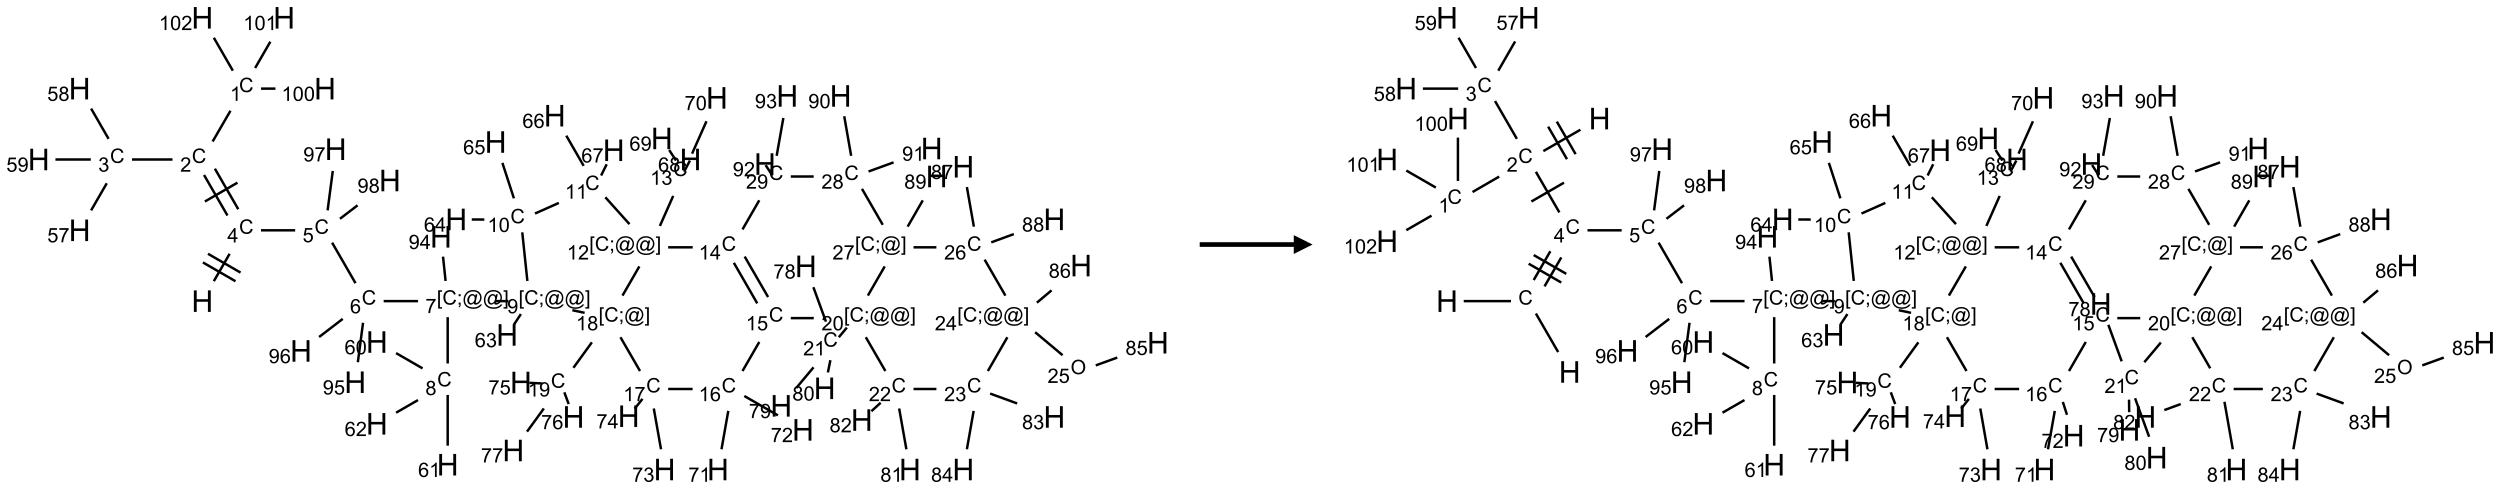 <?xml version="1.0" encoding="UTF-8"?>
<svg xmlns="http://www.w3.org/2000/svg" xmlns:xlink="http://www.w3.org/1999/xlink" width="1329" height="260" viewBox="0 0 1329 260">
<defs>
<g>
<g id="glyph-0-0">
<path d="M 2 0 L 2 -10 L 10 -10 L 10 0 Z M 2.25 -0.25 L 9.75 -0.25 L 9.75 -9.75 L 2.25 -9.75 Z M 2.25 -0.25 "/>
</g>
<g id="glyph-0-1">
<path d="M 1.281 0 L 1.281 -11.453 L 2.797 -11.453 L 2.797 -6.75 L 8.75 -6.75 L 8.75 -11.453 L 10.266 -11.453 L 10.266 0 L 8.75 0 L 8.75 -5.398 L 2.797 -5.398 L 2.797 0 Z M 1.281 0 "/>
</g>
<g id="glyph-1-0">
<path d="M 1.332 0 L 1.332 -6.668 L 6.668 -6.668 L 6.668 0 Z M 1.5 -0.168 L 6.5 -0.168 L 6.5 -6.5 L 1.5 -6.5 Z M 1.5 -0.168 "/>
</g>
<g id="glyph-1-1">
<path d="M 6.27 -2.676 L 7.281 -2.422 C 7.07 -1.594 6.688 -0.961 6.137 -0.523 C 5.586 -0.086 4.914 0.129 4.121 0.129 C 3.297 0.129 2.629 -0.039 2.113 -0.371 C 1.598 -0.707 1.203 -1.191 0.934 -1.828 C 0.664 -2.465 0.531 -3.145 0.531 -3.875 C 0.531 -4.672 0.684 -5.363 0.988 -5.957 C 1.293 -6.547 1.723 -6.996 2.285 -7.305 C 2.844 -7.613 3.461 -7.766 4.137 -7.766 C 4.898 -7.766 5.543 -7.57 6.062 -7.184 C 6.582 -6.793 6.945 -6.246 7.152 -5.543 L 6.156 -5.309 C 5.98 -5.863 5.723 -6.266 5.387 -6.52 C 5.051 -6.773 4.625 -6.902 4.113 -6.902 C 3.527 -6.902 3.039 -6.762 2.645 -6.48 C 2.25 -6.199 1.973 -5.82 1.812 -5.348 C 1.652 -4.871 1.574 -4.383 1.574 -3.879 C 1.574 -3.23 1.668 -2.664 1.855 -2.18 C 2.047 -1.695 2.34 -1.332 2.738 -1.094 C 3.137 -0.855 3.57 -0.734 4.035 -0.734 C 4.602 -0.734 5.082 -0.898 5.473 -1.223 C 5.867 -1.551 6.133 -2.035 6.27 -2.676 Z M 6.27 -2.676 "/>
</g>
<g id="glyph-1-2">
<path d="M 3.449 0 L 3.449 -1.828 L 0.137 -1.828 L 0.137 -2.688 L 3.621 -7.637 L 4.387 -7.637 L 4.387 -2.688 L 5.418 -2.688 L 5.418 -1.828 L 4.387 -1.828 L 4.387 0 Z M 3.449 -2.688 L 3.449 -6.129 L 1.059 -2.688 Z M 3.449 -2.688 "/>
</g>
<g id="glyph-1-3">
<path d="M 5.371 -0.902 L 5.371 0 L 0.324 0 C 0.316 -0.227 0.352 -0.441 0.434 -0.652 C 0.562 -0.996 0.766 -1.332 1.051 -1.668 C 1.332 -2 1.742 -2.387 2.277 -2.824 C 3.105 -3.504 3.668 -4.043 3.957 -4.441 C 4.25 -4.84 4.395 -5.215 4.395 -5.566 C 4.395 -5.938 4.262 -6.254 3.996 -6.508 C 3.73 -6.762 3.387 -6.891 2.957 -6.891 C 2.508 -6.891 2.145 -6.754 1.875 -6.484 C 1.605 -6.215 1.469 -5.84 1.465 -5.359 L 0.5 -5.457 C 0.566 -6.176 0.812 -6.727 1.246 -7.102 C 1.676 -7.477 2.254 -7.668 2.98 -7.668 C 3.711 -7.668 4.293 -7.465 4.719 -7.059 C 5.145 -6.652 5.359 -6.148 5.359 -5.547 C 5.359 -5.242 5.297 -4.941 5.172 -4.645 C 5.047 -4.352 4.84 -4.039 4.551 -3.715 C 4.262 -3.387 3.777 -2.938 3.105 -2.371 C 2.543 -1.898 2.18 -1.578 2.02 -1.41 C 1.859 -1.242 1.73 -1.07 1.625 -0.902 Z M 5.371 -0.902 "/>
</g>
<g id="glyph-1-4">
<path d="M 3.973 0 L 3.035 0 L 3.035 -5.973 C 2.809 -5.758 2.516 -5.543 2.148 -5.328 C 1.781 -5.113 1.453 -4.953 1.16 -4.844 L 1.16 -5.75 C 1.684 -5.996 2.145 -6.297 2.535 -6.645 C 2.93 -6.996 3.207 -7.336 3.371 -7.668 L 3.973 -7.668 Z M 3.973 0 "/>
</g>
<g id="glyph-1-5">
<path d="M 0.441 -3.766 C 0.441 -4.668 0.535 -5.395 0.723 -5.945 C 0.906 -6.496 1.184 -6.922 1.551 -7.219 C 1.918 -7.516 2.375 -7.668 2.934 -7.668 C 3.344 -7.668 3.703 -7.586 4.012 -7.418 C 4.32 -7.254 4.574 -7.016 4.777 -6.707 C 4.977 -6.395 5.137 -6.016 5.25 -5.57 C 5.363 -5.125 5.422 -4.523 5.422 -3.766 C 5.422 -2.871 5.328 -2.148 5.145 -1.598 C 4.961 -1.047 4.688 -0.621 4.32 -0.32 C 3.953 -0.02 3.492 0.129 2.934 0.129 C 2.195 0.129 1.617 -0.133 1.199 -0.66 C 0.695 -1.297 0.441 -2.332 0.441 -3.766 Z M 1.406 -3.766 C 1.406 -2.512 1.555 -1.68 1.848 -1.262 C 2.141 -0.848 2.5 -0.641 2.934 -0.641 C 3.363 -0.641 3.727 -0.848 4.02 -1.266 C 4.312 -1.684 4.457 -2.516 4.457 -3.766 C 4.457 -5.023 4.312 -5.859 4.02 -6.27 C 3.727 -6.684 3.359 -6.891 2.922 -6.891 C 2.492 -6.891 2.148 -6.707 1.891 -6.344 C 1.566 -5.879 1.406 -5.02 1.406 -3.766 Z M 1.406 -3.766 "/>
</g>
<g id="glyph-1-6">
<path d="M 0.449 -2.016 L 1.387 -2.141 C 1.492 -1.609 1.676 -1.227 1.934 -0.992 C 2.191 -0.758 2.508 -0.641 2.879 -0.641 C 3.32 -0.641 3.695 -0.793 3.996 -1.098 C 4.301 -1.402 4.453 -1.781 4.453 -2.234 C 4.453 -2.664 4.312 -3.02 4.031 -3.301 C 3.75 -3.578 3.391 -3.719 2.957 -3.719 C 2.781 -3.719 2.562 -3.684 2.297 -3.613 L 2.402 -4.438 C 2.465 -4.43 2.516 -4.426 2.551 -4.426 C 2.949 -4.426 3.312 -4.531 3.629 -4.738 C 3.949 -4.949 4.109 -5.27 4.109 -5.703 C 4.109 -6.047 3.992 -6.332 3.762 -6.559 C 3.527 -6.785 3.227 -6.895 2.859 -6.895 C 2.496 -6.895 2.191 -6.781 1.949 -6.551 C 1.707 -6.324 1.547 -5.98 1.48 -5.52 L 0.543 -5.688 C 0.656 -6.316 0.918 -6.805 1.324 -7.148 C 1.73 -7.492 2.234 -7.668 2.84 -7.668 C 3.254 -7.668 3.641 -7.578 3.988 -7.398 C 4.34 -7.219 4.609 -6.977 4.793 -6.668 C 4.98 -6.359 5.074 -6.031 5.074 -5.684 C 5.074 -5.352 4.984 -5.051 4.809 -4.781 C 4.629 -4.512 4.367 -4.297 4.02 -4.137 C 4.473 -4.031 4.824 -3.816 5.074 -3.488 C 5.324 -3.16 5.449 -2.75 5.449 -2.254 C 5.449 -1.59 5.203 -1.023 4.719 -0.559 C 4.234 -0.098 3.617 0.137 2.875 0.137 C 2.203 0.137 1.648 -0.062 1.207 -0.465 C 0.762 -0.863 0.512 -1.379 0.449 -2.016 Z M 0.449 -2.016 "/>
</g>
<g id="glyph-1-7">
<path d="M 0.441 -2 L 1.426 -2.082 C 1.5 -1.605 1.668 -1.242 1.934 -1.004 C 2.199 -0.762 2.52 -0.641 2.895 -0.641 C 3.348 -0.641 3.73 -0.812 4.043 -1.152 C 4.355 -1.492 4.512 -1.941 4.512 -2.504 C 4.512 -3.039 4.359 -3.461 4.059 -3.77 C 3.758 -4.078 3.367 -4.234 2.879 -4.234 C 2.578 -4.234 2.305 -4.164 2.062 -4.027 C 1.82 -3.891 1.629 -3.715 1.488 -3.496 L 0.609 -3.609 L 1.348 -7.531 L 5.145 -7.531 L 5.145 -6.637 L 2.098 -6.637 L 1.688 -4.582 C 2.145 -4.902 2.625 -5.062 3.129 -5.062 C 3.797 -5.062 4.359 -4.832 4.816 -4.371 C 5.277 -3.91 5.504 -3.312 5.504 -2.59 C 5.504 -1.898 5.305 -1.301 4.902 -0.797 C 4.41 -0.18 3.742 0.129 2.895 0.129 C 2.199 0.129 1.633 -0.062 1.195 -0.453 C 0.758 -0.844 0.504 -1.359 0.441 -2 Z M 0.441 -2 "/>
</g>
<g id="glyph-1-8">
<path d="M 0.504 -6.637 L 0.504 -7.535 L 5.449 -7.535 L 5.449 -6.809 C 4.961 -6.289 4.48 -5.602 4.004 -4.746 C 3.527 -3.887 3.156 -3.004 2.895 -2.098 C 2.707 -1.461 2.59 -0.762 2.535 0 L 1.574 0 C 1.582 -0.602 1.703 -1.328 1.926 -2.176 C 2.152 -3.027 2.477 -3.848 2.898 -4.637 C 3.32 -5.426 3.77 -6.094 4.246 -6.637 Z M 0.504 -6.637 "/>
</g>
<g id="glyph-1-9">
<path d="M 1.887 -4.141 C 1.496 -4.281 1.207 -4.484 1.02 -4.75 C 0.832 -5.016 0.738 -5.328 0.738 -5.699 C 0.738 -6.254 0.938 -6.719 1.34 -7.098 C 1.738 -7.477 2.27 -7.668 2.934 -7.668 C 3.598 -7.668 4.137 -7.473 4.543 -7.086 C 4.949 -6.699 5.152 -6.227 5.152 -5.672 C 5.152 -5.316 5.059 -5.008 4.871 -4.746 C 4.688 -4.484 4.406 -4.281 4.027 -4.141 C 4.496 -3.988 4.852 -3.742 5.098 -3.402 C 5.34 -3.062 5.465 -2.656 5.465 -2.184 C 5.465 -1.531 5.234 -0.98 4.77 -0.535 C 4.309 -0.09 3.703 0.129 2.949 0.129 C 2.195 0.129 1.586 -0.094 1.125 -0.539 C 0.664 -0.984 0.434 -1.543 0.434 -2.207 C 0.434 -2.703 0.559 -3.121 0.809 -3.457 C 1.062 -3.793 1.422 -4.02 1.887 -4.141 Z M 1.699 -5.73 C 1.699 -5.367 1.812 -5.074 2.047 -4.844 C 2.281 -4.613 2.582 -4.5 2.953 -4.5 C 3.312 -4.5 3.609 -4.613 3.84 -4.84 C 4.07 -5.066 4.188 -5.348 4.188 -5.676 C 4.188 -6.02 4.07 -6.309 3.832 -6.543 C 3.594 -6.777 3.297 -6.895 2.941 -6.895 C 2.586 -6.895 2.289 -6.781 2.051 -6.551 C 1.816 -6.324 1.699 -6.047 1.699 -5.73 Z M 1.395 -2.203 C 1.395 -1.938 1.461 -1.676 1.586 -1.426 C 1.711 -1.176 1.902 -0.984 2.152 -0.848 C 2.402 -0.711 2.672 -0.641 2.957 -0.641 C 3.406 -0.641 3.777 -0.785 4.066 -1.074 C 4.359 -1.363 4.504 -1.727 4.504 -2.172 C 4.504 -2.625 4.355 -2.996 4.055 -3.293 C 3.754 -3.586 3.379 -3.734 2.926 -3.734 C 2.484 -3.734 2.121 -3.59 1.832 -3.297 C 1.543 -3.004 1.395 -2.641 1.395 -2.203 Z M 1.395 -2.203 "/>
</g>
<g id="glyph-1-10">
<path d="M 0.582 -1.766 L 1.484 -1.848 C 1.562 -1.426 1.707 -1.117 1.922 -0.926 C 2.137 -0.734 2.414 -0.641 2.75 -0.641 C 3.039 -0.641 3.289 -0.707 3.508 -0.84 C 3.727 -0.973 3.902 -1.148 4.043 -1.367 C 4.18 -1.586 4.297 -1.887 4.391 -2.262 C 4.484 -2.637 4.531 -3.016 4.531 -3.406 C 4.531 -3.449 4.531 -3.512 4.527 -3.594 C 4.34 -3.297 4.082 -3.055 3.758 -2.867 C 3.434 -2.68 3.082 -2.59 2.703 -2.59 C 2.07 -2.59 1.535 -2.816 1.098 -3.277 C 0.66 -3.734 0.441 -4.34 0.441 -5.09 C 0.441 -5.863 0.672 -6.484 1.129 -6.957 C 1.586 -7.43 2.156 -7.668 2.844 -7.668 C 3.34 -7.668 3.793 -7.531 4.207 -7.266 C 4.617 -7 4.93 -6.617 5.145 -6.121 C 5.355 -5.629 5.465 -4.91 5.465 -3.973 C 5.465 -2.996 5.359 -2.223 5.145 -1.645 C 4.934 -1.066 4.617 -0.625 4.199 -0.324 C 3.781 -0.02 3.293 0.129 2.73 0.129 C 2.133 0.129 1.645 -0.035 1.266 -0.367 C 0.887 -0.699 0.66 -1.164 0.582 -1.766 Z M 4.422 -5.137 C 4.422 -5.676 4.277 -6.102 3.992 -6.418 C 3.707 -6.734 3.359 -6.891 2.957 -6.891 C 2.543 -6.891 2.18 -6.719 1.871 -6.379 C 1.562 -6.039 1.406 -5.598 1.406 -5.059 C 1.406 -4.57 1.555 -4.176 1.848 -3.871 C 2.141 -3.566 2.5 -3.418 2.934 -3.418 C 3.367 -3.418 3.723 -3.57 4.004 -3.871 C 4.281 -4.176 4.422 -4.598 4.422 -5.137 Z M 4.422 -5.137 "/>
</g>
<g id="glyph-1-11">
<path d="M 5.309 -5.766 L 4.375 -5.691 C 4.293 -6.059 4.172 -6.328 4.02 -6.496 C 3.766 -6.762 3.453 -6.895 3.082 -6.895 C 2.785 -6.895 2.523 -6.812 2.297 -6.645 C 2 -6.43 1.77 -6.117 1.598 -5.703 C 1.43 -5.289 1.34 -4.703 1.332 -3.938 C 1.559 -4.281 1.836 -4.535 2.16 -4.703 C 2.488 -4.871 2.828 -4.953 3.188 -4.953 C 3.812 -4.953 4.344 -4.723 4.785 -4.262 C 5.223 -3.801 5.441 -3.207 5.441 -2.48 C 5.441 -2 5.34 -1.555 5.133 -1.145 C 4.926 -0.73 4.641 -0.418 4.281 -0.199 C 3.922 0.02 3.512 0.129 3.051 0.129 C 2.27 0.129 1.633 -0.156 1.141 -0.73 C 0.648 -1.305 0.402 -2.254 0.402 -3.574 C 0.402 -5.051 0.672 -6.121 1.219 -6.793 C 1.695 -7.375 2.336 -7.668 3.141 -7.668 C 3.742 -7.668 4.234 -7.5 4.617 -7.16 C 5 -6.824 5.23 -6.359 5.309 -5.766 Z M 1.48 -2.473 C 1.48 -2.152 1.547 -1.844 1.684 -1.547 C 1.82 -1.25 2.016 -1.027 2.262 -0.871 C 2.508 -0.719 2.766 -0.641 3.035 -0.641 C 3.434 -0.641 3.773 -0.801 4.059 -1.121 C 4.344 -1.441 4.484 -1.875 4.484 -2.422 C 4.484 -2.949 4.344 -3.367 4.062 -3.668 C 3.781 -3.973 3.426 -4.125 3 -4.125 C 2.578 -4.125 2.219 -3.973 1.922 -3.668 C 1.625 -3.363 1.48 -2.969 1.48 -2.473 Z M 1.48 -2.473 "/>
</g>
<g id="glyph-1-12">
<path d="M 0.723 2.121 L 0.723 -7.637 L 2.793 -7.637 L 2.793 -6.859 L 1.66 -6.859 L 1.66 1.344 L 2.793 1.344 L 2.793 2.121 Z M 0.723 2.121 "/>
</g>
<g id="glyph-1-13">
<path d="M 0.949 -4.465 L 0.949 -5.531 L 2.016 -5.531 L 2.016 -4.465 Z M 0.949 0 L 0.949 -1.066 L 2.016 -1.066 L 2.016 0 C 2.016 0.391 1.945 0.711 1.809 0.949 C 1.668 1.191 1.449 1.379 1.145 1.512 L 0.887 1.109 C 1.082 1.023 1.23 0.895 1.324 0.727 C 1.418 0.559 1.469 0.316 1.48 0 Z M 0.949 0 "/>
</g>
<g id="glyph-1-14">
<path d="M 6.047 -0.848 C 5.82 -0.59 5.57 -0.379 5.289 -0.223 C 5.008 -0.062 4.73 0.016 4.449 0.016 C 4.141 0.016 3.84 -0.074 3.547 -0.254 C 3.254 -0.434 3.02 -0.715 2.836 -1.09 C 2.652 -1.465 2.562 -1.875 2.562 -2.324 C 2.562 -2.875 2.703 -3.43 2.988 -3.98 C 3.27 -4.535 3.621 -4.953 4.043 -5.23 C 4.461 -5.508 4.871 -5.645 5.266 -5.645 C 5.566 -5.645 5.855 -5.566 6.129 -5.41 C 6.402 -5.25 6.641 -5.012 6.84 -4.688 L 7.016 -5.496 L 7.949 -5.496 L 7.199 -2 C 7.094 -1.516 7.043 -1.246 7.043 -1.191 C 7.043 -1.098 7.078 -1.02 7.148 -0.949 C 7.219 -0.883 7.305 -0.848 7.406 -0.848 C 7.59 -0.848 7.832 -0.953 8.129 -1.168 C 8.527 -1.445 8.84 -1.816 9.07 -2.285 C 9.301 -2.75 9.418 -3.234 9.418 -3.73 C 9.418 -4.309 9.27 -4.852 8.973 -5.355 C 8.676 -5.859 8.23 -6.262 7.645 -6.562 C 7.055 -6.863 6.406 -7.016 5.691 -7.016 C 4.879 -7.016 4.137 -6.824 3.465 -6.445 C 2.793 -6.066 2.273 -5.52 1.902 -4.809 C 1.535 -4.098 1.348 -3.34 1.348 -2.527 C 1.348 -1.676 1.535 -0.941 1.902 -0.328 C 2.273 0.285 2.809 0.742 3.508 1.035 C 4.207 1.328 4.984 1.473 5.832 1.473 C 6.742 1.473 7.504 1.32 8.121 1.016 C 8.734 0.711 9.195 0.34 9.5 -0.098 L 10.441 -0.098 C 10.266 0.266 9.961 0.637 9.531 1.016 C 9.102 1.395 8.59 1.695 7.996 1.914 C 7.402 2.133 6.688 2.246 5.848 2.246 C 5.078 2.246 4.367 2.145 3.715 1.949 C 3.066 1.75 2.512 1.453 2.051 1.055 C 1.594 0.656 1.25 0.199 1.016 -0.316 C 0.723 -0.973 0.578 -1.684 0.578 -2.441 C 0.578 -3.289 0.75 -4.098 1.098 -4.863 C 1.523 -5.805 2.125 -6.527 2.902 -7.027 C 3.684 -7.527 4.629 -7.777 5.738 -7.777 C 6.602 -7.777 7.375 -7.602 8.059 -7.246 C 8.746 -6.895 9.285 -6.371 9.684 -5.672 C 10.02 -5.07 10.188 -4.418 10.188 -3.715 C 10.188 -2.707 9.832 -1.812 9.125 -1.031 C 8.492 -0.328 7.801 0.02 7.051 0.02 C 6.812 0.02 6.617 -0.016 6.473 -0.09 C 6.324 -0.16 6.215 -0.266 6.145 -0.402 C 6.102 -0.488 6.066 -0.637 6.047 -0.848 Z M 3.527 -2.262 C 3.527 -1.785 3.641 -1.414 3.863 -1.152 C 4.09 -0.887 4.348 -0.754 4.641 -0.754 C 4.836 -0.754 5.039 -0.812 5.254 -0.93 C 5.469 -1.047 5.676 -1.219 5.871 -1.449 C 6.066 -1.676 6.23 -1.969 6.355 -2.32 C 6.48 -2.672 6.543 -3.027 6.543 -3.379 C 6.543 -3.852 6.426 -4.219 6.191 -4.48 C 5.957 -4.738 5.672 -4.871 5.332 -4.871 C 5.109 -4.871 4.902 -4.812 4.707 -4.699 C 4.512 -4.586 4.32 -4.406 4.137 -4.156 C 3.953 -3.906 3.805 -3.602 3.691 -3.246 C 3.582 -2.887 3.527 -2.559 3.527 -2.262 Z M 3.527 -2.262 "/>
</g>
<g id="glyph-1-15">
<path d="M 2.27 2.121 L 0.203 2.121 L 0.203 1.344 L 1.332 1.344 L 1.332 -6.859 L 0.203 -6.859 L 0.203 -7.637 L 2.27 -7.637 Z M 2.27 2.121 "/>
</g>
<g id="glyph-1-16">
<path d="M 0.516 -3.719 C 0.516 -4.984 0.855 -5.977 1.535 -6.695 C 2.215 -7.414 3.094 -7.77 4.172 -7.77 C 4.875 -7.77 5.512 -7.602 6.078 -7.266 C 6.645 -6.93 7.074 -6.461 7.371 -5.855 C 7.668 -5.254 7.816 -4.57 7.816 -3.809 C 7.816 -3.035 7.66 -2.34 7.348 -1.73 C 7.035 -1.117 6.594 -0.656 6.02 -0.34 C 5.449 -0.027 4.828 0.129 4.168 0.129 C 3.449 0.129 2.805 -0.043 2.238 -0.391 C 1.672 -0.738 1.246 -1.211 0.953 -1.812 C 0.66 -2.414 0.516 -3.047 0.516 -3.719 Z M 1.559 -3.703 C 1.559 -2.781 1.805 -2.059 2.301 -1.527 C 2.793 -1 3.414 -0.734 4.16 -0.734 C 4.922 -0.734 5.547 -1 6.039 -1.535 C 6.531 -2.07 6.777 -2.828 6.777 -3.812 C 6.777 -4.434 6.672 -4.977 6.461 -5.441 C 6.25 -5.902 5.945 -6.262 5.539 -6.52 C 5.133 -6.773 4.68 -6.902 4.176 -6.902 C 3.461 -6.902 2.848 -6.656 2.332 -6.164 C 1.816 -5.672 1.559 -4.852 1.559 -3.703 Z M 1.559 -3.703 "/>
</g>
</g>
</defs>
<path fill="none" stroke-width="0.033" stroke-linecap="butt" stroke-linejoin="miter" stroke="rgb(0%, 0%, 0%)" stroke-opacity="1" stroke-miterlimit="10" d="M 2.327 3.5 L 2.537 3.136 " transform="matrix(40, 0, 0, 40, 20.592, 9.473)"/>
<path fill="none" stroke-width="0.033" stroke-linecap="butt" stroke-linejoin="miter" stroke="rgb(0%, 0%, 0%)" stroke-opacity="1" stroke-miterlimit="10" d="M 2.682 3.386 L 2.249 3.136 " transform="matrix(40, 0, 0, 40, 20.592, 9.473)"/>
<path fill="none" stroke-width="0.033" stroke-linecap="butt" stroke-linejoin="miter" stroke="rgb(0%, 0%, 0%)" stroke-opacity="1" stroke-miterlimit="10" d="M 2.615 3.501 L 2.182 3.251 " transform="matrix(40, 0, 0, 40, 20.592, 9.473)"/>
<path fill="none" stroke-width="0.033" stroke-linecap="butt" stroke-linejoin="miter" stroke="rgb(0%, 0%, 0%)" stroke-opacity="1" stroke-miterlimit="10" d="M 2.652 2.544 L 2.341 2.005 " transform="matrix(40, 0, 0, 40, 20.592, 9.473)"/>
<path fill="none" stroke-width="0.033" stroke-linecap="butt" stroke-linejoin="miter" stroke="rgb(0%, 0%, 0%)" stroke-opacity="1" stroke-miterlimit="10" d="M 2.508 2.627 L 2.197 2.089 " transform="matrix(40, 0, 0, 40, 20.592, 9.473)"/>
<path fill="none" stroke-width="0.033" stroke-linecap="butt" stroke-linejoin="miter" stroke="rgb(0%, 0%, 0%)" stroke-opacity="1" stroke-miterlimit="10" d="M 2.641 2.191 L 2.208 2.441 " transform="matrix(40, 0, 0, 40, 20.592, 9.473)"/>
<path fill="none" stroke-width="0.033" stroke-linecap="butt" stroke-linejoin="miter" stroke="rgb(0%, 0%, 0%)" stroke-opacity="1" stroke-miterlimit="10" d="M 2.311 1.644 L 2.548 1.235 " transform="matrix(40, 0, 0, 40, 20.592, 9.473)"/>
<path fill="none" stroke-width="0.033" stroke-linecap="butt" stroke-linejoin="miter" stroke="rgb(0%, 0%, 0%)" stroke-opacity="1" stroke-miterlimit="10" d="M 2.954 0.941 L 3.146 0.941 " transform="matrix(40, 0, 0, 40, 20.592, 9.473)"/>
<path fill="none" stroke-width="0.033" stroke-linecap="butt" stroke-linejoin="miter" stroke="rgb(0%, 0%, 0%)" stroke-opacity="1" stroke-miterlimit="10" d="M 2.876 0.667 L 3.078 0.317 " transform="matrix(40, 0, 0, 40, 20.592, 9.473)"/>
<path fill="none" stroke-width="0.033" stroke-linecap="butt" stroke-linejoin="miter" stroke="rgb(0%, 0%, 0%)" stroke-opacity="1" stroke-miterlimit="10" d="M 2.58 0.703 L 2.327 0.265 " transform="matrix(40, 0, 0, 40, 20.592, 9.473)"/>
<path fill="none" stroke-width="0.033" stroke-linecap="butt" stroke-linejoin="miter" stroke="rgb(0%, 0%, 0%)" stroke-opacity="1" stroke-miterlimit="10" d="M 1.778 1.883 L 1.239 1.883 " transform="matrix(40, 0, 0, 40, 20.592, 9.473)"/>
<path fill="none" stroke-width="0.033" stroke-linecap="butt" stroke-linejoin="miter" stroke="rgb(0%, 0%, 0%)" stroke-opacity="1" stroke-miterlimit="10" d="M 0.904 2.199 L 0.696 2.559 " transform="matrix(40, 0, 0, 40, 20.592, 9.473)"/>
<path fill="none" stroke-width="0.033" stroke-linecap="butt" stroke-linejoin="miter" stroke="rgb(0%, 0%, 0%)" stroke-opacity="1" stroke-miterlimit="10" d="M 0.928 1.608 L 0.696 1.206 " transform="matrix(40, 0, 0, 40, 20.592, 9.473)"/>
<path fill="none" stroke-width="0.033" stroke-linecap="butt" stroke-linejoin="miter" stroke="rgb(0%, 0%, 0%)" stroke-opacity="1" stroke-miterlimit="10" d="M 0.692 1.883 L 0.222 1.883 " transform="matrix(40, 0, 0, 40, 20.592, 9.473)"/>
<path fill="none" stroke-width="0.033" stroke-linecap="butt" stroke-linejoin="miter" stroke="rgb(0%, 0%, 0%)" stroke-opacity="1" stroke-miterlimit="10" d="M 2.954 2.824 L 3.408 2.824 " transform="matrix(40, 0, 0, 40, 20.592, 9.473)"/>
<path fill="none" stroke-width="0.033" stroke-linecap="butt" stroke-linejoin="miter" stroke="rgb(0%, 0%, 0%)" stroke-opacity="1" stroke-miterlimit="10" d="M 3.899 2.988 L 4.21 3.527 " transform="matrix(40, 0, 0, 40, 20.592, 9.473)"/>
<path fill="none" stroke-width="0.033" stroke-linecap="butt" stroke-linejoin="miter" stroke="rgb(0%, 0%, 0%)" stroke-opacity="1" stroke-miterlimit="10" d="M 4.584 3.765 L 5.041 3.765 " transform="matrix(40, 0, 0, 40, 20.592, 9.473)"/>
<path fill="none" stroke-width="0.033" stroke-linecap="butt" stroke-linejoin="miter" stroke="rgb(0%, 0%, 0%)" stroke-opacity="1" stroke-miterlimit="10" d="M 5.435 3.978 L 5.435 4.594 " transform="matrix(40, 0, 0, 40, 20.592, 9.473)"/>
<path fill="none" stroke-width="0.033" stroke-linecap="butt" stroke-linejoin="miter" stroke="rgb(0%, 0%, 0%)" stroke-opacity="1" stroke-miterlimit="10" d="M 5.101 4.659 L 4.749 4.456 " transform="matrix(40, 0, 0, 40, 20.592, 9.473)"/>
<path fill="none" stroke-width="0.033" stroke-linecap="butt" stroke-linejoin="miter" stroke="rgb(0%, 0%, 0%)" stroke-opacity="1" stroke-miterlimit="10" d="M 5.435 5.012 L 5.435 5.686 " transform="matrix(40, 0, 0, 40, 20.592, 9.473)"/>
<path fill="none" stroke-width="0.033" stroke-linecap="butt" stroke-linejoin="miter" stroke="rgb(0%, 0%, 0%)" stroke-opacity="1" stroke-miterlimit="10" d="M 5.04 5.08 L 4.749 5.248 " transform="matrix(40, 0, 0, 40, 20.592, 9.473)"/>
<path fill="none" stroke-width="0.033" stroke-linecap="butt" stroke-linejoin="miter" stroke="rgb(0%, 0%, 0%)" stroke-opacity="1" stroke-miterlimit="10" d="M 6.075 3.765 L 6.242 3.765 " transform="matrix(40, 0, 0, 40, 20.592, 9.473)"/>
<path fill="none" stroke-width="0.033" stroke-linecap="butt" stroke-linejoin="miter" stroke="rgb(0%, 0%, 0%)" stroke-opacity="1" stroke-miterlimit="10" d="M 6.408 3.937 L 6.316 4.076 " transform="matrix(40, 0, 0, 40, 20.592, 9.473)"/>
<path fill="none" stroke-width="0.033" stroke-linecap="butt" stroke-linejoin="miter" stroke="rgb(0%, 0%, 0%)" stroke-opacity="1" stroke-miterlimit="10" d="M 6.494 3.497 L 6.426 2.851 " transform="matrix(40, 0, 0, 40, 20.592, 9.473)"/>
<path fill="none" stroke-width="0.033" stroke-linecap="butt" stroke-linejoin="miter" stroke="rgb(0%, 0%, 0%)" stroke-opacity="1" stroke-miterlimit="10" d="M 5.922 2.681 L 5.755 2.68 " transform="matrix(40, 0, 0, 40, 20.592, 9.473)"/>
<path fill="none" stroke-width="0.033" stroke-linecap="butt" stroke-linejoin="miter" stroke="rgb(0%, 0%, 0%)" stroke-opacity="1" stroke-miterlimit="10" d="M 6.315 2.399 L 6.162 1.928 " transform="matrix(40, 0, 0, 40, 20.592, 9.473)"/>
<path fill="none" stroke-width="0.033" stroke-linecap="butt" stroke-linejoin="miter" stroke="rgb(0%, 0%, 0%)" stroke-opacity="1" stroke-miterlimit="10" d="M 6.595 2.601 L 6.912 2.46 " transform="matrix(40, 0, 0, 40, 20.592, 9.473)"/>
<path fill="none" stroke-width="0.033" stroke-linecap="butt" stroke-linejoin="miter" stroke="rgb(0%, 0%, 0%)" stroke-opacity="1" stroke-miterlimit="10" d="M 7.242 1.967 L 7.011 1.566 " transform="matrix(40, 0, 0, 40, 20.592, 9.473)"/>
<path fill="none" stroke-width="0.033" stroke-linecap="butt" stroke-linejoin="miter" stroke="rgb(0%, 0%, 0%)" stroke-opacity="1" stroke-miterlimit="10" d="M 7.474 2.096 L 7.548 1.946 " transform="matrix(40, 0, 0, 40, 20.592, 9.473)"/>
<path fill="none" stroke-width="0.033" stroke-linecap="butt" stroke-linejoin="miter" stroke="rgb(0%, 0%, 0%)" stroke-opacity="1" stroke-miterlimit="10" d="M 7.53 2.385 L 7.851 2.742 " transform="matrix(40, 0, 0, 40, 20.592, 9.473)"/>
<path fill="none" stroke-width="0.033" stroke-linecap="butt" stroke-linejoin="miter" stroke="rgb(0%, 0%, 0%)" stroke-opacity="1" stroke-miterlimit="10" d="M 8.255 2.766 L 8.432 2.367 " transform="matrix(40, 0, 0, 40, 20.592, 9.473)"/>
<path fill="none" stroke-width="0.033" stroke-linecap="butt" stroke-linejoin="miter" stroke="rgb(0%, 0%, 0%)" stroke-opacity="1" stroke-miterlimit="10" d="M 8.577 2.045 L 8.654 1.897 " transform="matrix(40, 0, 0, 40, 20.592, 9.473)"/>
<path fill="none" stroke-width="0.033" stroke-linecap="butt" stroke-linejoin="miter" stroke="rgb(0%, 0%, 0%)" stroke-opacity="1" stroke-miterlimit="10" d="M 8.469 1.897 L 8.379 1.757 " transform="matrix(40, 0, 0, 40, 20.592, 9.473)"/>
<path fill="none" stroke-width="0.033" stroke-linecap="butt" stroke-linejoin="miter" stroke="rgb(0%, 0%, 0%)" stroke-opacity="1" stroke-miterlimit="10" d="M 8.683 1.805 L 8.874 1.375 " transform="matrix(40, 0, 0, 40, 20.592, 9.473)"/>
<path fill="none" stroke-width="0.033" stroke-linecap="butt" stroke-linejoin="miter" stroke="rgb(0%, 0%, 0%)" stroke-opacity="1" stroke-miterlimit="10" d="M 8.365 3.05 L 8.691 3.05 " transform="matrix(40, 0, 0, 40, 20.592, 9.473)"/>
<path fill="none" stroke-width="0.033" stroke-linecap="butt" stroke-linejoin="miter" stroke="rgb(0%, 0%, 0%)" stroke-opacity="1" stroke-miterlimit="10" d="M 9.238 3.256 L 9.549 3.795 " transform="matrix(40, 0, 0, 40, 20.592, 9.473)"/>
<path fill="none" stroke-width="0.033" stroke-linecap="butt" stroke-linejoin="miter" stroke="rgb(0%, 0%, 0%)" stroke-opacity="1" stroke-miterlimit="10" d="M 9.382 3.173 L 9.693 3.711 " transform="matrix(40, 0, 0, 40, 20.592, 9.473)"/>
<path fill="none" stroke-width="0.033" stroke-linecap="butt" stroke-linejoin="miter" stroke="rgb(0%, 0%, 0%)" stroke-opacity="1" stroke-miterlimit="10" d="M 9.576 4.308 L 9.353 4.694 " transform="matrix(40, 0, 0, 40, 20.592, 9.473)"/>
<path fill="none" stroke-width="0.033" stroke-linecap="butt" stroke-linejoin="miter" stroke="rgb(0%, 0%, 0%)" stroke-opacity="1" stroke-miterlimit="10" d="M 9.164 5.224 L 9.074 5.734 " transform="matrix(40, 0, 0, 40, 20.592, 9.473)"/>
<path fill="none" stroke-width="0.033" stroke-linecap="butt" stroke-linejoin="miter" stroke="rgb(0%, 0%, 0%)" stroke-opacity="1" stroke-miterlimit="10" d="M 9.377 5.026 L 9.824 5.284 " transform="matrix(40, 0, 0, 40, 20.592, 9.473)"/>
<path fill="none" stroke-width="0.033" stroke-linecap="butt" stroke-linejoin="miter" stroke="rgb(0%, 0%, 0%)" stroke-opacity="1" stroke-miterlimit="10" d="M 8.69 4.933 L 8.365 4.933 " transform="matrix(40, 0, 0, 40, 20.592, 9.473)"/>
<path fill="none" stroke-width="0.033" stroke-linecap="butt" stroke-linejoin="miter" stroke="rgb(0%, 0%, 0%)" stroke-opacity="1" stroke-miterlimit="10" d="M 8.174 5.192 L 8.27 5.734 " transform="matrix(40, 0, 0, 40, 20.592, 9.473)"/>
<path fill="none" stroke-width="0.033" stroke-linecap="butt" stroke-linejoin="miter" stroke="rgb(0%, 0%, 0%)" stroke-opacity="1" stroke-miterlimit="10" d="M 8.024 5.064 L 7.92 5.195 " transform="matrix(40, 0, 0, 40, 20.592, 9.473)"/>
<path fill="none" stroke-width="0.033" stroke-linecap="butt" stroke-linejoin="miter" stroke="rgb(0%, 0%, 0%)" stroke-opacity="1" stroke-miterlimit="10" d="M 7.991 4.694 L 7.731 4.245 " transform="matrix(40, 0, 0, 40, 20.592, 9.473)"/>
<path fill="none" stroke-width="0.033" stroke-linecap="butt" stroke-linejoin="miter" stroke="rgb(0%, 0%, 0%)" stroke-opacity="1" stroke-miterlimit="10" d="M 7.255 3.921 L 7.092 3.886 " transform="matrix(40, 0, 0, 40, 20.592, 9.473)"/>
<path fill="none" stroke-width="0.033" stroke-linecap="butt" stroke-linejoin="miter" stroke="rgb(0%, 0%, 0%)" stroke-opacity="1" stroke-miterlimit="10" d="M 7.758 3.692 L 7.982 3.304 " transform="matrix(40, 0, 0, 40, 20.592, 9.473)"/>
<path fill="none" stroke-width="0.033" stroke-linecap="butt" stroke-linejoin="miter" stroke="rgb(0%, 0%, 0%)" stroke-opacity="1" stroke-miterlimit="10" d="M 7.351 4.313 L 7.106 4.651 " transform="matrix(40, 0, 0, 40, 20.592, 9.473)"/>
<path fill="none" stroke-width="0.033" stroke-linecap="butt" stroke-linejoin="miter" stroke="rgb(0%, 0%, 0%)" stroke-opacity="1" stroke-miterlimit="10" d="M 6.686 4.859 L 6.52 4.851 " transform="matrix(40, 0, 0, 40, 20.592, 9.473)"/>
<path fill="none" stroke-width="0.033" stroke-linecap="butt" stroke-linejoin="miter" stroke="rgb(0%, 0%, 0%)" stroke-opacity="1" stroke-miterlimit="10" d="M 6.985 4.977 L 7.043 5.133 " transform="matrix(40, 0, 0, 40, 20.592, 9.473)"/>
<path fill="none" stroke-width="0.033" stroke-linecap="butt" stroke-linejoin="miter" stroke="rgb(0%, 0%, 0%)" stroke-opacity="1" stroke-miterlimit="10" d="M 6.713 5.192 L 6.489 5.5 " transform="matrix(40, 0, 0, 40, 20.592, 9.473)"/>
<path fill="none" stroke-width="0.033" stroke-linecap="butt" stroke-linejoin="miter" stroke="rgb(0%, 0%, 0%)" stroke-opacity="1" stroke-miterlimit="10" d="M 9.995 3.991 L 10.3 3.991 " transform="matrix(40, 0, 0, 40, 20.592, 9.473)"/>
<path fill="none" stroke-width="0.033" stroke-linecap="butt" stroke-linejoin="miter" stroke="rgb(0%, 0%, 0%)" stroke-opacity="1" stroke-miterlimit="10" d="M 10.74 4.117 L 10.633 4.245 " transform="matrix(40, 0, 0, 40, 20.592, 9.473)"/>
<path fill="none" stroke-width="0.033" stroke-linecap="butt" stroke-linejoin="miter" stroke="rgb(0%, 0%, 0%)" stroke-opacity="1" stroke-miterlimit="10" d="M 10.462 4.038 L 10.295 3.58 " transform="matrix(40, 0, 0, 40, 20.592, 9.473)"/>
<path fill="none" stroke-width="0.033" stroke-linecap="butt" stroke-linejoin="miter" stroke="rgb(0%, 0%, 0%)" stroke-opacity="1" stroke-miterlimit="10" d="M 10.297 4.645 L 10.067 4.92 " transform="matrix(40, 0, 0, 40, 20.592, 9.473)"/>
<path fill="none" stroke-width="0.033" stroke-linecap="butt" stroke-linejoin="miter" stroke="rgb(0%, 0%, 0%)" stroke-opacity="1" stroke-miterlimit="10" d="M 10.521 4.55 L 10.488 4.713 " transform="matrix(40, 0, 0, 40, 20.592, 9.473)"/>
<path fill="none" stroke-width="0.033" stroke-linecap="butt" stroke-linejoin="miter" stroke="rgb(0%, 0%, 0%)" stroke-opacity="1" stroke-miterlimit="10" d="M 10.992 4.245 L 11.252 4.694 " transform="matrix(40, 0, 0, 40, 20.592, 9.473)"/>
<path fill="none" stroke-width="0.033" stroke-linecap="butt" stroke-linejoin="miter" stroke="rgb(0%, 0%, 0%)" stroke-opacity="1" stroke-miterlimit="10" d="M 11.435 5.192 L 11.531 5.734 " transform="matrix(40, 0, 0, 40, 20.592, 9.473)"/>
<path fill="none" stroke-width="0.033" stroke-linecap="butt" stroke-linejoin="miter" stroke="rgb(0%, 0%, 0%)" stroke-opacity="1" stroke-miterlimit="10" d="M 11.189 5.116 L 11.066 5.228 " transform="matrix(40, 0, 0, 40, 20.592, 9.473)"/>
<path fill="none" stroke-width="0.033" stroke-linecap="butt" stroke-linejoin="miter" stroke="rgb(0%, 0%, 0%)" stroke-opacity="1" stroke-miterlimit="10" d="M 11.626 4.933 L 11.93 4.933 " transform="matrix(40, 0, 0, 40, 20.592, 9.473)"/>
<path fill="none" stroke-width="0.033" stroke-linecap="butt" stroke-linejoin="miter" stroke="rgb(0%, 0%, 0%)" stroke-opacity="1" stroke-miterlimit="10" d="M 12.644 4.994 L 13.003 5.125 " transform="matrix(40, 0, 0, 40, 20.592, 9.473)"/>
<path fill="none" stroke-width="0.033" stroke-linecap="butt" stroke-linejoin="miter" stroke="rgb(0%, 0%, 0%)" stroke-opacity="1" stroke-miterlimit="10" d="M 12.425 5.224 L 12.335 5.734 " transform="matrix(40, 0, 0, 40, 20.592, 9.473)"/>
<path fill="none" stroke-width="0.033" stroke-linecap="butt" stroke-linejoin="miter" stroke="rgb(0%, 0%, 0%)" stroke-opacity="1" stroke-miterlimit="10" d="M 12.614 4.694 L 12.873 4.245 " transform="matrix(40, 0, 0, 40, 20.592, 9.473)"/>
<path fill="none" stroke-width="0.033" stroke-linecap="butt" stroke-linejoin="miter" stroke="rgb(0%, 0%, 0%)" stroke-opacity="1" stroke-miterlimit="10" d="M 13.242 4.178 L 13.607 4.484 " transform="matrix(40, 0, 0, 40, 20.592, 9.473)"/>
<path fill="none" stroke-width="0.033" stroke-linecap="butt" stroke-linejoin="miter" stroke="rgb(0%, 0%, 0%)" stroke-opacity="1" stroke-miterlimit="10" d="M 14.048 4.619 L 14.334 4.515 " transform="matrix(40, 0, 0, 40, 20.592, 9.473)"/>
<path fill="none" stroke-width="0.033" stroke-linecap="butt" stroke-linejoin="miter" stroke="rgb(0%, 0%, 0%)" stroke-opacity="1" stroke-miterlimit="10" d="M 13.265 3.786 L 13.46 3.622 " transform="matrix(40, 0, 0, 40, 20.592, 9.473)"/>
<path fill="none" stroke-width="0.033" stroke-linecap="butt" stroke-linejoin="miter" stroke="rgb(0%, 0%, 0%)" stroke-opacity="1" stroke-miterlimit="10" d="M 12.847 3.692 L 12.571 3.214 " transform="matrix(40, 0, 0, 40, 20.592, 9.473)"/>
<path fill="none" stroke-width="0.033" stroke-linecap="butt" stroke-linejoin="miter" stroke="rgb(0%, 0%, 0%)" stroke-opacity="1" stroke-miterlimit="10" d="M 12.428 2.776 L 12.335 2.249 " transform="matrix(40, 0, 0, 40, 20.592, 9.473)"/>
<path fill="none" stroke-width="0.033" stroke-linecap="butt" stroke-linejoin="miter" stroke="rgb(0%, 0%, 0%)" stroke-opacity="1" stroke-miterlimit="10" d="M 12.659 2.984 L 12.959 2.874 " transform="matrix(40, 0, 0, 40, 20.592, 9.473)"/>
<path fill="none" stroke-width="0.033" stroke-linecap="butt" stroke-linejoin="miter" stroke="rgb(0%, 0%, 0%)" stroke-opacity="1" stroke-miterlimit="10" d="M 11.93 3.05 L 11.626 3.05 " transform="matrix(40, 0, 0, 40, 20.592, 9.473)"/>
<path fill="none" stroke-width="0.033" stroke-linecap="butt" stroke-linejoin="miter" stroke="rgb(0%, 0%, 0%)" stroke-opacity="1" stroke-miterlimit="10" d="M 11.243 3.304 L 11.019 3.692 " transform="matrix(40, 0, 0, 40, 20.592, 9.473)"/>
<path fill="none" stroke-width="0.033" stroke-linecap="butt" stroke-linejoin="miter" stroke="rgb(0%, 0%, 0%)" stroke-opacity="1" stroke-miterlimit="10" d="M 11.548 2.775 L 11.749 2.426 " transform="matrix(40, 0, 0, 40, 20.592, 9.473)"/>
<path fill="none" stroke-width="0.033" stroke-linecap="butt" stroke-linejoin="miter" stroke="rgb(0%, 0%, 0%)" stroke-opacity="1" stroke-miterlimit="10" d="M 11.217 2.751 L 10.941 2.273 " transform="matrix(40, 0, 0, 40, 20.592, 9.473)"/>
<path fill="none" stroke-width="0.033" stroke-linecap="butt" stroke-linejoin="miter" stroke="rgb(0%, 0%, 0%)" stroke-opacity="1" stroke-miterlimit="10" d="M 10.797 1.834 L 10.705 1.308 " transform="matrix(40, 0, 0, 40, 20.592, 9.473)"/>
<path fill="none" stroke-width="0.033" stroke-linecap="butt" stroke-linejoin="miter" stroke="rgb(0%, 0%, 0%)" stroke-opacity="1" stroke-miterlimit="10" d="M 11.028 2.042 L 11.361 1.921 " transform="matrix(40, 0, 0, 40, 20.592, 9.473)"/>
<path fill="none" stroke-width="0.033" stroke-linecap="butt" stroke-linejoin="miter" stroke="rgb(0%, 0%, 0%)" stroke-opacity="1" stroke-miterlimit="10" d="M 10.299 2.109 L 9.995 2.109 " transform="matrix(40, 0, 0, 40, 20.592, 9.473)"/>
<path fill="none" stroke-width="0.033" stroke-linecap="butt" stroke-linejoin="miter" stroke="rgb(0%, 0%, 0%)" stroke-opacity="1" stroke-miterlimit="10" d="M 9.576 2.425 L 9.353 2.812 " transform="matrix(40, 0, 0, 40, 20.592, 9.473)"/>
<path fill="none" stroke-width="0.033" stroke-linecap="butt" stroke-linejoin="miter" stroke="rgb(0%, 0%, 0%)" stroke-opacity="1" stroke-miterlimit="10" d="M 9.751 2.097 L 9.66 1.957 " transform="matrix(40, 0, 0, 40, 20.592, 9.473)"/>
<path fill="none" stroke-width="0.033" stroke-linecap="butt" stroke-linejoin="miter" stroke="rgb(0%, 0%, 0%)" stroke-opacity="1" stroke-miterlimit="10" d="M 9.807 1.834 L 9.896 1.331 " transform="matrix(40, 0, 0, 40, 20.592, 9.473)"/>
<path fill="none" stroke-width="0.033" stroke-linecap="butt" stroke-linejoin="miter" stroke="rgb(0%, 0%, 0%)" stroke-opacity="1" stroke-miterlimit="10" d="M 5.407 3.497 L 5.373 3.174 " transform="matrix(40, 0, 0, 40, 20.592, 9.473)"/>
<path fill="none" stroke-width="0.033" stroke-linecap="butt" stroke-linejoin="miter" stroke="rgb(0%, 0%, 0%)" stroke-opacity="1" stroke-miterlimit="10" d="M 4.31 4.053 L 4.241 4.577 " transform="matrix(40, 0, 0, 40, 20.592, 9.473)"/>
<path fill="none" stroke-width="0.033" stroke-linecap="butt" stroke-linejoin="miter" stroke="rgb(0%, 0%, 0%)" stroke-opacity="1" stroke-miterlimit="10" d="M 4.04 4.001 L 3.726 4.242 " transform="matrix(40, 0, 0, 40, 20.592, 9.473)"/>
<path fill="none" stroke-width="0.033" stroke-linecap="butt" stroke-linejoin="miter" stroke="rgb(0%, 0%, 0%)" stroke-opacity="1" stroke-miterlimit="10" d="M 3.839 2.559 L 3.908 2.035 " transform="matrix(40, 0, 0, 40, 20.592, 9.473)"/>
<path fill="none" stroke-width="0.033" stroke-linecap="butt" stroke-linejoin="miter" stroke="rgb(0%, 0%, 0%)" stroke-opacity="1" stroke-miterlimit="10" d="M 4.003 2.671 L 4.237 2.492 " transform="matrix(40, 0, 0, 40, 20.592, 9.473)"/>
<g fill="rgb(0%, 0%, 0%)" fill-opacity="1">
<use xlink:href="#glyph-0-1" x="101.777" y="165.812"/>
</g>
<g fill="rgb(0%, 0%, 0%)" fill-opacity="1">
<use xlink:href="#glyph-1-1" x="127.07" y="124.277"/>
</g>
<g fill="rgb(0%, 0%, 0%)" fill-opacity="1">
<use xlink:href="#glyph-1-2" x="120.848" y="128.883"/>
</g>
<g fill="rgb(0%, 0%, 0%)" fill-opacity="1">
<use xlink:href="#glyph-1-1" x="101.957" y="86.625"/>
</g>
<g fill="rgb(0%, 0%, 0%)" fill-opacity="1">
<use xlink:href="#glyph-1-3" x="95.785" y="91.258"/>
</g>
<g fill="rgb(0%, 0%, 0%)" fill-opacity="1">
<use xlink:href="#glyph-1-1" x="127.07" y="48.969"/>
</g>
<g fill="rgb(0%, 0%, 0%)" fill-opacity="1">
<use xlink:href="#glyph-1-4" x="122.289" y="53.605"/>
</g>
<g fill="rgb(0%, 0%, 0%)" fill-opacity="1">
<use xlink:href="#glyph-0-1" x="166.992" y="52.852"/>
</g>
<g fill="rgb(0%, 0%, 0%)" fill-opacity="1">
<use xlink:href="#glyph-1-4" x="149.652" y="53.645"/>
<use xlink:href="#glyph-1-5" x="155.585" y="53.645"/>
<use xlink:href="#glyph-1-5" x="161.517" y="53.645"/>
</g>
<g fill="rgb(0%, 0%, 0%)" fill-opacity="1">
<use xlink:href="#glyph-0-1" x="145.254" y="15.199"/>
</g>
<g fill="rgb(0%, 0%, 0%)" fill-opacity="1">
<use xlink:href="#glyph-1-4" x="129.359" y="15.992"/>
<use xlink:href="#glyph-1-5" x="135.292" y="15.992"/>
<use xlink:href="#glyph-1-4" x="141.224" y="15.992"/>
</g>
<g fill="rgb(0%, 0%, 0%)" fill-opacity="1">
<use xlink:href="#glyph-0-1" x="101.777" y="15.199"/>
</g>
<g fill="rgb(0%, 0%, 0%)" fill-opacity="1">
<use xlink:href="#glyph-1-4" x="84.488" y="15.992"/>
<use xlink:href="#glyph-1-5" x="90.421" y="15.992"/>
<use xlink:href="#glyph-1-3" x="96.353" y="15.992"/>
</g>
<g fill="rgb(0%, 0%, 0%)" fill-opacity="1">
<use xlink:href="#glyph-1-1" x="58.477" y="86.625"/>
</g>
<g fill="rgb(0%, 0%, 0%)" fill-opacity="1">
<use xlink:href="#glyph-1-6" x="52.227" y="91.258"/>
</g>
<g fill="rgb(0%, 0%, 0%)" fill-opacity="1">
<use xlink:href="#glyph-0-1" x="36.559" y="128.16"/>
</g>
<g fill="rgb(0%, 0%, 0%)" fill-opacity="1">
<use xlink:href="#glyph-1-7" x="25.125" y="128.824"/>
<use xlink:href="#glyph-1-8" x="31.057" y="128.824"/>
</g>
<g fill="rgb(0%, 0%, 0%)" fill-opacity="1">
<use xlink:href="#glyph-0-1" x="36.559" y="52.852"/>
</g>
<g fill="rgb(0%, 0%, 0%)" fill-opacity="1">
<use xlink:href="#glyph-1-7" x="25.109" y="53.645"/>
<use xlink:href="#glyph-1-9" x="31.042" y="53.645"/>
</g>
<g fill="rgb(0%, 0%, 0%)" fill-opacity="1">
<use xlink:href="#glyph-0-1" x="14.82" y="90.508"/>
</g>
<g fill="rgb(0%, 0%, 0%)" fill-opacity="1">
<use xlink:href="#glyph-1-7" x="3.367" y="91.297"/>
<use xlink:href="#glyph-1-10" x="9.299" y="91.297"/>
</g>
<g fill="rgb(0%, 0%, 0%)" fill-opacity="1">
<use xlink:href="#glyph-1-1" x="167.172" y="124.277"/>
</g>
<g fill="rgb(0%, 0%, 0%)" fill-opacity="1">
<use xlink:href="#glyph-1-7" x="160.863" y="128.781"/>
</g>
<g fill="rgb(0%, 0%, 0%)" fill-opacity="1">
<use xlink:href="#glyph-1-1" x="192.285" y="161.93"/>
</g>
<g fill="rgb(0%, 0%, 0%)" fill-opacity="1">
<use xlink:href="#glyph-1-11" x="186.039" y="166.566"/>
</g>
<g fill="rgb(0%, 0%, 0%)" fill-opacity="1">
<use xlink:href="#glyph-1-12" x="232.195" y="161.938"/>
<use xlink:href="#glyph-1-1" x="235.159" y="161.938"/>
<use xlink:href="#glyph-1-13" x="242.862" y="161.938"/>
<use xlink:href="#glyph-1-14" x="245.826" y="161.938"/>
<use xlink:href="#glyph-1-14" x="256.654" y="161.938"/>
<use xlink:href="#glyph-1-15" x="267.482" y="161.938"/>
</g>
<g fill="rgb(0%, 0%, 0%)" fill-opacity="1">
<use xlink:href="#glyph-1-8" x="226.137" y="166.438"/>
</g>
<g fill="rgb(0%, 0%, 0%)" fill-opacity="1">
<use xlink:href="#glyph-1-1" x="232.391" y="205.41"/>
</g>
<g fill="rgb(0%, 0%, 0%)" fill-opacity="1">
<use xlink:href="#glyph-1-9" x="226.121" y="210.043"/>
</g>
<g fill="rgb(0%, 0%, 0%)" fill-opacity="1">
<use xlink:href="#glyph-0-1" x="194.559" y="187.551"/>
</g>
<g fill="rgb(0%, 0%, 0%)" fill-opacity="1">
<use xlink:href="#glyph-1-11" x="183.148" y="188.344"/>
<use xlink:href="#glyph-1-5" x="189.081" y="188.344"/>
</g>
<g fill="rgb(0%, 0%, 0%)" fill-opacity="1">
<use xlink:href="#glyph-0-1" x="232.211" y="252.77"/>
</g>
<g fill="rgb(0%, 0%, 0%)" fill-opacity="1">
<use xlink:href="#glyph-1-11" x="222.25" y="253.562"/>
<use xlink:href="#glyph-1-4" x="228.182" y="253.562"/>
</g>
<g fill="rgb(0%, 0%, 0%)" fill-opacity="1">
<use xlink:href="#glyph-0-1" x="194.559" y="231.031"/>
</g>
<g fill="rgb(0%, 0%, 0%)" fill-opacity="1">
<use xlink:href="#glyph-1-11" x="183.203" y="231.824"/>
<use xlink:href="#glyph-1-3" x="189.135" y="231.824"/>
</g>
<g fill="rgb(0%, 0%, 0%)" fill-opacity="1">
<use xlink:href="#glyph-1-12" x="275.672" y="161.938"/>
<use xlink:href="#glyph-1-1" x="278.635" y="161.938"/>
<use xlink:href="#glyph-1-13" x="286.339" y="161.938"/>
<use xlink:href="#glyph-1-14" x="289.302" y="161.938"/>
<use xlink:href="#glyph-1-14" x="300.13" y="161.938"/>
<use xlink:href="#glyph-1-15" x="310.958" y="161.938"/>
</g>
<g fill="rgb(0%, 0%, 0%)" fill-opacity="1">
<use xlink:href="#glyph-1-10" x="269.602" y="166.566"/>
</g>
<g fill="rgb(0%, 0%, 0%)" fill-opacity="1">
<use xlink:href="#glyph-0-1" x="263.797" y="183.773"/>
</g>
<g fill="rgb(0%, 0%, 0%)" fill-opacity="1">
<use xlink:href="#glyph-1-11" x="252.363" y="184.562"/>
<use xlink:href="#glyph-1-6" x="258.296" y="184.562"/>
</g>
<g fill="rgb(0%, 0%, 0%)" fill-opacity="1">
<use xlink:href="#glyph-1-1" x="271.324" y="118.691"/>
</g>
<g fill="rgb(0%, 0%, 0%)" fill-opacity="1">
<use xlink:href="#glyph-1-4" x="259.164" y="123.324"/>
<use xlink:href="#glyph-1-5" x="265.096" y="123.324"/>
</g>
<g fill="rgb(0%, 0%, 0%)" fill-opacity="1">
<use xlink:href="#glyph-0-1" x="236.754" y="122.363"/>
</g>
<g fill="rgb(0%, 0%, 0%)" fill-opacity="1">
<use xlink:href="#glyph-1-11" x="225.352" y="123.156"/>
<use xlink:href="#glyph-1-2" x="231.284" y="123.156"/>
</g>
<g fill="rgb(0%, 0%, 0%)" fill-opacity="1">
<use xlink:href="#glyph-0-1" x="257.707" y="81.223"/>
</g>
<g fill="rgb(0%, 0%, 0%)" fill-opacity="1">
<use xlink:href="#glyph-1-11" x="246.219" y="82.016"/>
<use xlink:href="#glyph-1-7" x="252.151" y="82.016"/>
</g>
<g fill="rgb(0%, 0%, 0%)" fill-opacity="1">
<use xlink:href="#glyph-1-1" x="311.043" y="101.008"/>
</g>
<g fill="rgb(0%, 0%, 0%)" fill-opacity="1">
<use xlink:href="#glyph-1-4" x="300.332" y="105.641"/>
<use xlink:href="#glyph-1-4" x="306.264" y="105.641"/>
</g>
<g fill="rgb(0%, 0%, 0%)" fill-opacity="1">
<use xlink:href="#glyph-0-1" x="289.125" y="67.234"/>
</g>
<g fill="rgb(0%, 0%, 0%)" fill-opacity="1">
<use xlink:href="#glyph-1-11" x="277.695" y="68.027"/>
<use xlink:href="#glyph-1-11" x="283.628" y="68.027"/>
</g>
<g fill="rgb(0%, 0%, 0%)" fill-opacity="1">
<use xlink:href="#glyph-0-1" x="320.469" y="85.609"/>
</g>
<g fill="rgb(0%, 0%, 0%)" fill-opacity="1">
<use xlink:href="#glyph-1-11" x="309.035" y="86.402"/>
<use xlink:href="#glyph-1-8" x="314.967" y="86.402"/>
</g>
<g fill="rgb(0%, 0%, 0%)" fill-opacity="1">
<use xlink:href="#glyph-1-12" x="313.23" y="133.324"/>
<use xlink:href="#glyph-1-1" x="316.194" y="133.324"/>
<use xlink:href="#glyph-1-13" x="323.897" y="133.324"/>
<use xlink:href="#glyph-1-14" x="326.861" y="133.324"/>
<use xlink:href="#glyph-1-14" x="337.689" y="133.324"/>
<use xlink:href="#glyph-1-15" x="348.517" y="133.324"/>
</g>
<g fill="rgb(0%, 0%, 0%)" fill-opacity="1">
<use xlink:href="#glyph-1-4" x="301.32" y="137.953"/>
<use xlink:href="#glyph-1-3" x="307.253" y="137.953"/>
</g>
<g fill="rgb(0%, 0%, 0%)" fill-opacity="1">
<use xlink:href="#glyph-1-1" x="357.82" y="93.598"/>
</g>
<g fill="rgb(0%, 0%, 0%)" fill-opacity="1">
<use xlink:href="#glyph-1-4" x="345.633" y="98.234"/>
<use xlink:href="#glyph-1-6" x="351.565" y="98.234"/>
</g>
<g fill="rgb(0%, 0%, 0%)" fill-opacity="1">
<use xlink:href="#glyph-0-1" x="361.285" y="90.492"/>
</g>
<g fill="rgb(0%, 0%, 0%)" fill-opacity="1">
<use xlink:href="#glyph-1-11" x="349.836" y="91.281"/>
<use xlink:href="#glyph-1-9" x="355.768" y="91.281"/>
</g>
<g fill="rgb(0%, 0%, 0%)" fill-opacity="1">
<use xlink:href="#glyph-0-1" x="346.039" y="79.332"/>
</g>
<g fill="rgb(0%, 0%, 0%)" fill-opacity="1">
<use xlink:href="#glyph-1-11" x="334.59" y="80.125"/>
<use xlink:href="#glyph-1-10" x="340.522" y="80.125"/>
</g>
<g fill="rgb(0%, 0%, 0%)" fill-opacity="1">
<use xlink:href="#glyph-0-1" x="375.324" y="57.762"/>
</g>
<g fill="rgb(0%, 0%, 0%)" fill-opacity="1">
<use xlink:href="#glyph-1-8" x="363.914" y="58.555"/>
<use xlink:href="#glyph-1-5" x="369.846" y="58.555"/>
</g>
<g fill="rgb(0%, 0%, 0%)" fill-opacity="1">
<use xlink:href="#glyph-1-1" x="383.613" y="133.316"/>
</g>
<g fill="rgb(0%, 0%, 0%)" fill-opacity="1">
<use xlink:href="#glyph-1-4" x="371.461" y="137.953"/>
<use xlink:href="#glyph-1-2" x="377.393" y="137.953"/>
</g>
<g fill="rgb(0%, 0%, 0%)" fill-opacity="1">
<use xlink:href="#glyph-1-1" x="408.727" y="170.969"/>
</g>
<g fill="rgb(0%, 0%, 0%)" fill-opacity="1">
<use xlink:href="#glyph-1-4" x="396.484" y="175.605"/>
<use xlink:href="#glyph-1-7" x="402.417" y="175.605"/>
</g>
<g fill="rgb(0%, 0%, 0%)" fill-opacity="1">
<use xlink:href="#glyph-1-1" x="383.613" y="208.621"/>
</g>
<g fill="rgb(0%, 0%, 0%)" fill-opacity="1">
<use xlink:href="#glyph-1-4" x="371.434" y="213.258"/>
<use xlink:href="#glyph-1-11" x="377.366" y="213.258"/>
</g>
<g fill="rgb(0%, 0%, 0%)" fill-opacity="1">
<use xlink:href="#glyph-0-1" x="375.883" y="255.324"/>
</g>
<g fill="rgb(0%, 0%, 0%)" fill-opacity="1">
<use xlink:href="#glyph-1-8" x="365.922" y="256.117"/>
<use xlink:href="#glyph-1-4" x="371.854" y="256.117"/>
</g>
<g fill="rgb(0%, 0%, 0%)" fill-opacity="1">
<use xlink:href="#glyph-0-1" x="421.086" y="234.246"/>
</g>
<g fill="rgb(0%, 0%, 0%)" fill-opacity="1">
<use xlink:href="#glyph-1-8" x="409.73" y="235.035"/>
<use xlink:href="#glyph-1-3" x="415.663" y="235.035"/>
</g>
<g fill="rgb(0%, 0%, 0%)" fill-opacity="1">
<use xlink:href="#glyph-1-1" x="343.512" y="208.621"/>
</g>
<g fill="rgb(0%, 0%, 0%)" fill-opacity="1">
<use xlink:href="#glyph-1-4" x="331.324" y="213.258"/>
<use xlink:href="#glyph-1-8" x="337.257" y="213.258"/>
</g>
<g fill="rgb(0%, 0%, 0%)" fill-opacity="1">
<use xlink:href="#glyph-0-1" x="347.504" y="255.324"/>
</g>
<g fill="rgb(0%, 0%, 0%)" fill-opacity="1">
<use xlink:href="#glyph-1-8" x="336.07" y="256.117"/>
<use xlink:href="#glyph-1-6" x="342.003" y="256.117"/>
</g>
<g fill="rgb(0%, 0%, 0%)" fill-opacity="1">
<use xlink:href="#glyph-0-1" x="328.438" y="226.992"/>
</g>
<g fill="rgb(0%, 0%, 0%)" fill-opacity="1">
<use xlink:href="#glyph-1-8" x="317.035" y="227.75"/>
<use xlink:href="#glyph-1-2" x="322.967" y="227.75"/>
</g>
<g fill="rgb(0%, 0%, 0%)" fill-opacity="1">
<use xlink:href="#glyph-1-12" x="318.199" y="170.977"/>
<use xlink:href="#glyph-1-1" x="321.163" y="170.977"/>
<use xlink:href="#glyph-1-13" x="328.866" y="170.977"/>
<use xlink:href="#glyph-1-14" x="331.829" y="170.977"/>
<use xlink:href="#glyph-1-15" x="342.658" y="170.977"/>
</g>
<g fill="rgb(0%, 0%, 0%)" fill-opacity="1">
<use xlink:href="#glyph-1-4" x="306.195" y="175.605"/>
<use xlink:href="#glyph-1-9" x="312.128" y="175.605"/>
</g>
<g fill="rgb(0%, 0%, 0%)" fill-opacity="1">
<use xlink:href="#glyph-1-1" x="292.84" y="206.145"/>
</g>
<g fill="rgb(0%, 0%, 0%)" fill-opacity="1">
<use xlink:href="#glyph-1-4" x="280.641" y="210.781"/>
<use xlink:href="#glyph-1-10" x="286.573" y="210.781"/>
</g>
<g fill="rgb(0%, 0%, 0%)" fill-opacity="1">
<use xlink:href="#glyph-0-1" x="271.145" y="209.055"/>
</g>
<g fill="rgb(0%, 0%, 0%)" fill-opacity="1">
<use xlink:href="#glyph-1-8" x="259.652" y="209.715"/>
<use xlink:href="#glyph-1-7" x="265.585" y="209.715"/>
</g>
<g fill="rgb(0%, 0%, 0%)" fill-opacity="1">
<use xlink:href="#glyph-0-1" x="299.098" y="227.375"/>
</g>
<g fill="rgb(0%, 0%, 0%)" fill-opacity="1">
<use xlink:href="#glyph-1-8" x="287.668" y="228.168"/>
<use xlink:href="#glyph-1-11" x="293.6" y="228.168"/>
</g>
<g fill="rgb(0%, 0%, 0%)" fill-opacity="1">
<use xlink:href="#glyph-0-1" x="267.105" y="245.203"/>
</g>
<g fill="rgb(0%, 0%, 0%)" fill-opacity="1">
<use xlink:href="#glyph-1-8" x="255.668" y="245.863"/>
<use xlink:href="#glyph-1-8" x="261.6" y="245.863"/>
</g>
<g fill="rgb(0%, 0%, 0%)" fill-opacity="1">
<use xlink:href="#glyph-1-12" x="448.637" y="170.977"/>
<use xlink:href="#glyph-1-1" x="451.6" y="170.977"/>
<use xlink:href="#glyph-1-13" x="459.303" y="170.977"/>
<use xlink:href="#glyph-1-14" x="462.267" y="170.977"/>
<use xlink:href="#glyph-1-14" x="473.095" y="170.977"/>
<use xlink:href="#glyph-1-15" x="483.923" y="170.977"/>
</g>
<g fill="rgb(0%, 0%, 0%)" fill-opacity="1">
<use xlink:href="#glyph-1-3" x="436.676" y="175.605"/>
<use xlink:href="#glyph-1-5" x="442.608" y="175.605"/>
</g>
<g fill="rgb(0%, 0%, 0%)" fill-opacity="1">
<use xlink:href="#glyph-1-1" x="437.652" y="184.293"/>
</g>
<g fill="rgb(0%, 0%, 0%)" fill-opacity="1">
<use xlink:href="#glyph-1-3" x="426.941" y="188.93"/>
<use xlink:href="#glyph-1-4" x="432.874" y="188.93"/>
</g>
<g fill="rgb(0%, 0%, 0%)" fill-opacity="1">
<use xlink:href="#glyph-0-1" x="422.602" y="147.32"/>
</g>
<g fill="rgb(0%, 0%, 0%)" fill-opacity="1">
<use xlink:href="#glyph-1-8" x="411.152" y="148.109"/>
<use xlink:href="#glyph-1-9" x="417.085" y="148.109"/>
</g>
<g fill="rgb(0%, 0%, 0%)" fill-opacity="1">
<use xlink:href="#glyph-0-1" x="409.523" y="221.48"/>
</g>
<g fill="rgb(0%, 0%, 0%)" fill-opacity="1">
<use xlink:href="#glyph-1-8" x="398.074" y="222.273"/>
<use xlink:href="#glyph-1-10" x="404.007" y="222.273"/>
</g>
<g fill="rgb(0%, 0%, 0%)" fill-opacity="1">
<use xlink:href="#glyph-0-1" x="432.617" y="212.16"/>
</g>
<g fill="rgb(0%, 0%, 0%)" fill-opacity="1">
<use xlink:href="#glyph-1-9" x="421.207" y="212.949"/>
<use xlink:href="#glyph-1-5" x="427.139" y="212.949"/>
</g>
<g fill="rgb(0%, 0%, 0%)" fill-opacity="1">
<use xlink:href="#glyph-1-1" x="473.945" y="208.621"/>
</g>
<g fill="rgb(0%, 0%, 0%)" fill-opacity="1">
<use xlink:href="#glyph-1-3" x="461.84" y="213.258"/>
<use xlink:href="#glyph-1-3" x="467.772" y="213.258"/>
</g>
<g fill="rgb(0%, 0%, 0%)" fill-opacity="1">
<use xlink:href="#glyph-0-1" x="477.941" y="255.324"/>
</g>
<g fill="rgb(0%, 0%, 0%)" fill-opacity="1">
<use xlink:href="#glyph-1-9" x="467.98" y="256.117"/>
<use xlink:href="#glyph-1-4" x="473.913" y="256.117"/>
</g>
<g fill="rgb(0%, 0%, 0%)" fill-opacity="1">
<use xlink:href="#glyph-0-1" x="452.344" y="229.031"/>
</g>
<g fill="rgb(0%, 0%, 0%)" fill-opacity="1">
<use xlink:href="#glyph-1-9" x="440.988" y="229.824"/>
<use xlink:href="#glyph-1-3" x="446.921" y="229.824"/>
</g>
<g fill="rgb(0%, 0%, 0%)" fill-opacity="1">
<use xlink:href="#glyph-1-1" x="514.047" y="208.621"/>
</g>
<g fill="rgb(0%, 0%, 0%)" fill-opacity="1">
<use xlink:href="#glyph-1-3" x="501.867" y="213.258"/>
<use xlink:href="#glyph-1-6" x="507.799" y="213.258"/>
</g>
<g fill="rgb(0%, 0%, 0%)" fill-opacity="1">
<use xlink:href="#glyph-0-1" x="554.723" y="227.375"/>
</g>
<g fill="rgb(0%, 0%, 0%)" fill-opacity="1">
<use xlink:href="#glyph-1-9" x="543.289" y="228.168"/>
<use xlink:href="#glyph-1-6" x="549.221" y="228.168"/>
</g>
<g fill="rgb(0%, 0%, 0%)" fill-opacity="1">
<use xlink:href="#glyph-0-1" x="506.316" y="255.324"/>
</g>
<g fill="rgb(0%, 0%, 0%)" fill-opacity="1">
<use xlink:href="#glyph-1-9" x="494.914" y="256.117"/>
<use xlink:href="#glyph-1-2" x="500.846" y="256.117"/>
</g>
<g fill="rgb(0%, 0%, 0%)" fill-opacity="1">
<use xlink:href="#glyph-1-12" x="508.883" y="170.977"/>
<use xlink:href="#glyph-1-1" x="511.846" y="170.977"/>
<use xlink:href="#glyph-1-13" x="519.549" y="170.977"/>
<use xlink:href="#glyph-1-14" x="522.513" y="170.977"/>
<use xlink:href="#glyph-1-14" x="533.341" y="170.977"/>
<use xlink:href="#glyph-1-15" x="544.169" y="170.977"/>
</g>
<g fill="rgb(0%, 0%, 0%)" fill-opacity="1">
<use xlink:href="#glyph-1-3" x="496.926" y="175.605"/>
<use xlink:href="#glyph-1-2" x="502.858" y="175.605"/>
</g>
<g fill="rgb(0%, 0%, 0%)" fill-opacity="1">
<use xlink:href="#glyph-1-16" x="569.109" y="198.922"/>
</g>
<g fill="rgb(0%, 0%, 0%)" fill-opacity="1">
<use xlink:href="#glyph-1-3" x="556.852" y="203.555"/>
<use xlink:href="#glyph-1-7" x="562.784" y="203.555"/>
</g>
<g fill="rgb(0%, 0%, 0%)" fill-opacity="1">
<use xlink:href="#glyph-0-1" x="609.77" y="187.93"/>
</g>
<g fill="rgb(0%, 0%, 0%)" fill-opacity="1">
<use xlink:href="#glyph-1-9" x="598.277" y="188.723"/>
<use xlink:href="#glyph-1-7" x="604.21" y="188.723"/>
</g>
<g fill="rgb(0%, 0%, 0%)" fill-opacity="1">
<use xlink:href="#glyph-0-1" x="568.914" y="146.906"/>
</g>
<g fill="rgb(0%, 0%, 0%)" fill-opacity="1">
<use xlink:href="#glyph-1-9" x="557.484" y="147.699"/>
<use xlink:href="#glyph-1-11" x="563.417" y="147.699"/>
</g>
<g fill="rgb(0%, 0%, 0%)" fill-opacity="1">
<use xlink:href="#glyph-1-1" x="514.047" y="133.316"/>
</g>
<g fill="rgb(0%, 0%, 0%)" fill-opacity="1">
<use xlink:href="#glyph-1-3" x="501.871" y="137.953"/>
<use xlink:href="#glyph-1-11" x="507.803" y="137.953"/>
</g>
<g fill="rgb(0%, 0%, 0%)" fill-opacity="1">
<use xlink:href="#glyph-0-1" x="506.316" y="94.383"/>
</g>
<g fill="rgb(0%, 0%, 0%)" fill-opacity="1">
<use xlink:href="#glyph-1-9" x="494.883" y="95.176"/>
<use xlink:href="#glyph-1-8" x="500.815" y="95.176"/>
</g>
<g fill="rgb(0%, 0%, 0%)" fill-opacity="1">
<use xlink:href="#glyph-0-1" x="554.723" y="122.328"/>
</g>
<g fill="rgb(0%, 0%, 0%)" fill-opacity="1">
<use xlink:href="#glyph-1-9" x="543.273" y="123.121"/>
<use xlink:href="#glyph-1-9" x="549.206" y="123.121"/>
</g>
<g fill="rgb(0%, 0%, 0%)" fill-opacity="1">
<use xlink:href="#glyph-1-12" x="454.492" y="133.324"/>
<use xlink:href="#glyph-1-1" x="457.456" y="133.324"/>
<use xlink:href="#glyph-1-13" x="465.159" y="133.324"/>
<use xlink:href="#glyph-1-14" x="468.122" y="133.324"/>
<use xlink:href="#glyph-1-15" x="478.951" y="133.324"/>
</g>
<g fill="rgb(0%, 0%, 0%)" fill-opacity="1">
<use xlink:href="#glyph-1-3" x="442.508" y="137.953"/>
<use xlink:href="#glyph-1-8" x="448.44" y="137.953"/>
</g>
<g fill="rgb(0%, 0%, 0%)" fill-opacity="1">
<use xlink:href="#glyph-0-1" x="492.129" y="99.547"/>
</g>
<g fill="rgb(0%, 0%, 0%)" fill-opacity="1">
<use xlink:href="#glyph-1-9" x="480.68" y="100.34"/>
<use xlink:href="#glyph-1-10" x="486.612" y="100.34"/>
</g>
<g fill="rgb(0%, 0%, 0%)" fill-opacity="1">
<use xlink:href="#glyph-1-1" x="448.832" y="95.664"/>
</g>
<g fill="rgb(0%, 0%, 0%)" fill-opacity="1">
<use xlink:href="#glyph-1-3" x="436.633" y="100.301"/>
<use xlink:href="#glyph-1-9" x="442.565" y="100.301"/>
</g>
<g fill="rgb(0%, 0%, 0%)" fill-opacity="1">
<use xlink:href="#glyph-0-1" x="441.102" y="56.73"/>
</g>
<g fill="rgb(0%, 0%, 0%)" fill-opacity="1">
<use xlink:href="#glyph-1-10" x="429.691" y="57.52"/>
<use xlink:href="#glyph-1-5" x="435.624" y="57.52"/>
</g>
<g fill="rgb(0%, 0%, 0%)" fill-opacity="1">
<use xlink:href="#glyph-0-1" x="489.508" y="84.676"/>
</g>
<g fill="rgb(0%, 0%, 0%)" fill-opacity="1">
<use xlink:href="#glyph-1-10" x="479.547" y="85.469"/>
<use xlink:href="#glyph-1-4" x="485.479" y="85.469"/>
</g>
<g fill="rgb(0%, 0%, 0%)" fill-opacity="1">
<use xlink:href="#glyph-1-1" x="408.727" y="95.664"/>
</g>
<g fill="rgb(0%, 0%, 0%)" fill-opacity="1">
<use xlink:href="#glyph-1-3" x="396.531" y="100.301"/>
<use xlink:href="#glyph-1-10" x="402.464" y="100.301"/>
</g>
<g fill="rgb(0%, 0%, 0%)" fill-opacity="1">
<use xlink:href="#glyph-0-1" x="400.879" y="92.934"/>
</g>
<g fill="rgb(0%, 0%, 0%)" fill-opacity="1">
<use xlink:href="#glyph-1-10" x="389.523" y="93.727"/>
<use xlink:href="#glyph-1-3" x="395.456" y="93.727"/>
</g>
<g fill="rgb(0%, 0%, 0%)" fill-opacity="1">
<use xlink:href="#glyph-0-1" x="412.723" y="56.73"/>
</g>
<g fill="rgb(0%, 0%, 0%)" fill-opacity="1">
<use xlink:href="#glyph-1-10" x="401.289" y="57.52"/>
<use xlink:href="#glyph-1-6" x="407.221" y="57.52"/>
</g>
<g fill="rgb(0%, 0%, 0%)" fill-opacity="1">
<use xlink:href="#glyph-0-1" x="228.617" y="131.613"/>
</g>
<g fill="rgb(0%, 0%, 0%)" fill-opacity="1">
<use xlink:href="#glyph-1-10" x="217.211" y="132.406"/>
<use xlink:href="#glyph-1-2" x="223.143" y="132.406"/>
</g>
<g fill="rgb(0%, 0%, 0%)" fill-opacity="1">
<use xlink:href="#glyph-0-1" x="183.059" y="208.918"/>
</g>
<g fill="rgb(0%, 0%, 0%)" fill-opacity="1">
<use xlink:href="#glyph-1-10" x="171.566" y="209.711"/>
<use xlink:href="#glyph-1-7" x="177.499" y="209.711"/>
</g>
<g fill="rgb(0%, 0%, 0%)" fill-opacity="1">
<use xlink:href="#glyph-0-1" x="154.238" y="192.281"/>
</g>
<g fill="rgb(0%, 0%, 0%)" fill-opacity="1">
<use xlink:href="#glyph-1-10" x="142.809" y="193.074"/>
<use xlink:href="#glyph-1-11" x="148.741" y="193.074"/>
</g>
<g fill="rgb(0%, 0%, 0%)" fill-opacity="1">
<use xlink:href="#glyph-0-1" x="172.668" y="85.055"/>
</g>
<g fill="rgb(0%, 0%, 0%)" fill-opacity="1">
<use xlink:href="#glyph-1-10" x="161.234" y="85.848"/>
<use xlink:href="#glyph-1-8" x="167.167" y="85.848"/>
</g>
<g fill="rgb(0%, 0%, 0%)" fill-opacity="1">
<use xlink:href="#glyph-0-1" x="201.488" y="101.691"/>
</g>
<g fill="rgb(0%, 0%, 0%)" fill-opacity="1">
<use xlink:href="#glyph-1-10" x="190.035" y="102.484"/>
<use xlink:href="#glyph-1-9" x="195.967" y="102.484"/>
</g>
<path fill-rule="nonzero" fill="rgb(0%, 0%, 0%)" fill-opacity="1" d="M 637.766 131.25 L 687.766 131.25 L 687.766 135 L 697.766 130 L 687.766 125 L 687.766 128.75 L 637.766 128.75 "/>
<path fill="none" stroke-width="0.033" stroke-linecap="butt" stroke-linejoin="miter" stroke="rgb(0%, 0%, 0%)" stroke-opacity="1" stroke-miterlimit="10" d="M 2.273 4.442 L 1.977 3.93 " transform="matrix(40, 0, 0, 40, 737.397, 9.473)"/>
<path fill="none" stroke-width="0.033" stroke-linecap="butt" stroke-linejoin="miter" stroke="rgb(0%, 0%, 0%)" stroke-opacity="1" stroke-miterlimit="10" d="M 1.646 3.765 L 1.018 3.765 " transform="matrix(40, 0, 0, 40, 737.397, 9.473)"/>
<path fill="none" stroke-width="0.033" stroke-linecap="butt" stroke-linejoin="miter" stroke="rgb(0%, 0%, 0%)" stroke-opacity="1" stroke-miterlimit="10" d="M 2.092 3.569 L 2.314 3.185 " transform="matrix(40, 0, 0, 40, 737.397, 9.473)"/>
<path fill="none" stroke-width="0.033" stroke-linecap="butt" stroke-linejoin="miter" stroke="rgb(0%, 0%, 0%)" stroke-opacity="1" stroke-miterlimit="10" d="M 1.948 3.485 L 2.169 3.102 " transform="matrix(40, 0, 0, 40, 737.397, 9.473)"/>
<path fill="none" stroke-width="0.033" stroke-linecap="butt" stroke-linejoin="miter" stroke="rgb(0%, 0%, 0%)" stroke-opacity="1" stroke-miterlimit="10" d="M 2.381 3.403 L 1.948 3.153 " transform="matrix(40, 0, 0, 40, 737.397, 9.473)"/>
<path fill="none" stroke-width="0.033" stroke-linecap="butt" stroke-linejoin="miter" stroke="rgb(0%, 0%, 0%)" stroke-opacity="1" stroke-miterlimit="10" d="M 2.314 3.518 L 1.881 3.268 " transform="matrix(40, 0, 0, 40, 737.397, 9.473)"/>
<path fill="none" stroke-width="0.033" stroke-linecap="butt" stroke-linejoin="miter" stroke="rgb(0%, 0%, 0%)" stroke-opacity="1" stroke-miterlimit="10" d="M 2.289 2.586 L 1.977 2.047 " transform="matrix(40, 0, 0, 40, 737.397, 9.473)"/>
<path fill="none" stroke-width="0.033" stroke-linecap="butt" stroke-linejoin="miter" stroke="rgb(0%, 0%, 0%)" stroke-opacity="1" stroke-miterlimit="10" d="M 2.35 2.191 L 1.917 2.441 " transform="matrix(40, 0, 0, 40, 737.397, 9.473)"/>
<path fill="none" stroke-width="0.033" stroke-linecap="butt" stroke-linejoin="miter" stroke="rgb(0%, 0%, 0%)" stroke-opacity="1" stroke-miterlimit="10" d="M 2.076 1.771 L 2.569 1.487 " transform="matrix(40, 0, 0, 40, 737.397, 9.473)"/>
<path fill="none" stroke-width="0.033" stroke-linecap="butt" stroke-linejoin="miter" stroke="rgb(0%, 0%, 0%)" stroke-opacity="1" stroke-miterlimit="10" d="M 2.505 1.812 L 2.255 1.379 " transform="matrix(40, 0, 0, 40, 737.397, 9.473)"/>
<path fill="none" stroke-width="0.033" stroke-linecap="butt" stroke-linejoin="miter" stroke="rgb(0%, 0%, 0%)" stroke-opacity="1" stroke-miterlimit="10" d="M 2.39 1.879 L 2.14 1.446 " transform="matrix(40, 0, 0, 40, 737.397, 9.473)"/>
<path fill="none" stroke-width="0.033" stroke-linecap="butt" stroke-linejoin="miter" stroke="rgb(0%, 0%, 0%)" stroke-opacity="1" stroke-miterlimit="10" d="M 1.489 2.11 L 1.135 2.315 " transform="matrix(40, 0, 0, 40, 737.397, 9.473)"/>
<path fill="none" stroke-width="0.033" stroke-linecap="butt" stroke-linejoin="miter" stroke="rgb(0%, 0%, 0%)" stroke-opacity="1" stroke-miterlimit="10" d="M 0.941 2.168 L 0.941 1.592 " transform="matrix(40, 0, 0, 40, 737.397, 9.473)"/>
<path fill="none" stroke-width="0.033" stroke-linecap="butt" stroke-linejoin="miter" stroke="rgb(0%, 0%, 0%)" stroke-opacity="1" stroke-miterlimit="10" d="M 0.647 2.256 L 0.255 2.03 " transform="matrix(40, 0, 0, 40, 737.397, 9.473)"/>
<path fill="none" stroke-width="0.033" stroke-linecap="butt" stroke-linejoin="miter" stroke="rgb(0%, 0%, 0%)" stroke-opacity="1" stroke-miterlimit="10" d="M 0.59 2.629 L 0.255 2.822 " transform="matrix(40, 0, 0, 40, 737.397, 9.473)"/>
<path fill="none" stroke-width="0.033" stroke-linecap="butt" stroke-linejoin="miter" stroke="rgb(0%, 0%, 0%)" stroke-opacity="1" stroke-miterlimit="10" d="M 1.724 1.608 L 1.434 1.106 " transform="matrix(40, 0, 0, 40, 737.397, 9.473)"/>
<path fill="none" stroke-width="0.033" stroke-linecap="butt" stroke-linejoin="miter" stroke="rgb(0%, 0%, 0%)" stroke-opacity="1" stroke-miterlimit="10" d="M 1.477 0.703 L 1.701 0.314 " transform="matrix(40, 0, 0, 40, 737.397, 9.473)"/>
<path fill="none" stroke-width="0.033" stroke-linecap="butt" stroke-linejoin="miter" stroke="rgb(0%, 0%, 0%)" stroke-opacity="1" stroke-miterlimit="10" d="M 0.944 0.941 L 0.475 0.941 " transform="matrix(40, 0, 0, 40, 737.397, 9.473)"/>
<path fill="none" stroke-width="0.033" stroke-linecap="butt" stroke-linejoin="miter" stroke="rgb(0%, 0%, 0%)" stroke-opacity="1" stroke-miterlimit="10" d="M 1.181 0.667 L 0.949 0.265 " transform="matrix(40, 0, 0, 40, 737.397, 9.473)"/>
<path fill="none" stroke-width="0.033" stroke-linecap="butt" stroke-linejoin="miter" stroke="rgb(0%, 0%, 0%)" stroke-opacity="1" stroke-miterlimit="10" d="M 2.663 2.824 L 3.117 2.824 " transform="matrix(40, 0, 0, 40, 737.397, 9.473)"/>
<path fill="none" stroke-width="0.033" stroke-linecap="butt" stroke-linejoin="miter" stroke="rgb(0%, 0%, 0%)" stroke-opacity="1" stroke-miterlimit="10" d="M 3.608 2.988 L 3.919 3.527 " transform="matrix(40, 0, 0, 40, 737.397, 9.473)"/>
<path fill="none" stroke-width="0.033" stroke-linecap="butt" stroke-linejoin="miter" stroke="rgb(0%, 0%, 0%)" stroke-opacity="1" stroke-miterlimit="10" d="M 4.293 3.765 L 4.75 3.765 " transform="matrix(40, 0, 0, 40, 737.397, 9.473)"/>
<path fill="none" stroke-width="0.033" stroke-linecap="butt" stroke-linejoin="miter" stroke="rgb(0%, 0%, 0%)" stroke-opacity="1" stroke-miterlimit="10" d="M 5.144 3.978 L 5.144 4.594 " transform="matrix(40, 0, 0, 40, 737.397, 9.473)"/>
<path fill="none" stroke-width="0.033" stroke-linecap="butt" stroke-linejoin="miter" stroke="rgb(0%, 0%, 0%)" stroke-opacity="1" stroke-miterlimit="10" d="M 4.809 4.659 L 4.457 4.456 " transform="matrix(40, 0, 0, 40, 737.397, 9.473)"/>
<path fill="none" stroke-width="0.033" stroke-linecap="butt" stroke-linejoin="miter" stroke="rgb(0%, 0%, 0%)" stroke-opacity="1" stroke-miterlimit="10" d="M 5.144 5.012 L 5.144 5.686 " transform="matrix(40, 0, 0, 40, 737.397, 9.473)"/>
<path fill="none" stroke-width="0.033" stroke-linecap="butt" stroke-linejoin="miter" stroke="rgb(0%, 0%, 0%)" stroke-opacity="1" stroke-miterlimit="10" d="M 4.749 5.08 L 4.457 5.248 " transform="matrix(40, 0, 0, 40, 737.397, 9.473)"/>
<path fill="none" stroke-width="0.033" stroke-linecap="butt" stroke-linejoin="miter" stroke="rgb(0%, 0%, 0%)" stroke-opacity="1" stroke-miterlimit="10" d="M 5.784 3.765 L 5.95 3.765 " transform="matrix(40, 0, 0, 40, 737.397, 9.473)"/>
<path fill="none" stroke-width="0.033" stroke-linecap="butt" stroke-linejoin="miter" stroke="rgb(0%, 0%, 0%)" stroke-opacity="1" stroke-miterlimit="10" d="M 6.117 3.937 L 6.025 4.076 " transform="matrix(40, 0, 0, 40, 737.397, 9.473)"/>
<path fill="none" stroke-width="0.033" stroke-linecap="butt" stroke-linejoin="miter" stroke="rgb(0%, 0%, 0%)" stroke-opacity="1" stroke-miterlimit="10" d="M 6.202 3.497 L 6.134 2.851 " transform="matrix(40, 0, 0, 40, 737.397, 9.473)"/>
<path fill="none" stroke-width="0.033" stroke-linecap="butt" stroke-linejoin="miter" stroke="rgb(0%, 0%, 0%)" stroke-opacity="1" stroke-miterlimit="10" d="M 5.63 2.681 L 5.464 2.68 " transform="matrix(40, 0, 0, 40, 737.397, 9.473)"/>
<path fill="none" stroke-width="0.033" stroke-linecap="butt" stroke-linejoin="miter" stroke="rgb(0%, 0%, 0%)" stroke-opacity="1" stroke-miterlimit="10" d="M 6.024 2.399 L 5.871 1.928 " transform="matrix(40, 0, 0, 40, 737.397, 9.473)"/>
<path fill="none" stroke-width="0.033" stroke-linecap="butt" stroke-linejoin="miter" stroke="rgb(0%, 0%, 0%)" stroke-opacity="1" stroke-miterlimit="10" d="M 6.304 2.601 L 6.621 2.46 " transform="matrix(40, 0, 0, 40, 737.397, 9.473)"/>
<path fill="none" stroke-width="0.033" stroke-linecap="butt" stroke-linejoin="miter" stroke="rgb(0%, 0%, 0%)" stroke-opacity="1" stroke-miterlimit="10" d="M 6.951 1.967 L 6.719 1.566 " transform="matrix(40, 0, 0, 40, 737.397, 9.473)"/>
<path fill="none" stroke-width="0.033" stroke-linecap="butt" stroke-linejoin="miter" stroke="rgb(0%, 0%, 0%)" stroke-opacity="1" stroke-miterlimit="10" d="M 7.183 2.096 L 7.257 1.946 " transform="matrix(40, 0, 0, 40, 737.397, 9.473)"/>
<path fill="none" stroke-width="0.033" stroke-linecap="butt" stroke-linejoin="miter" stroke="rgb(0%, 0%, 0%)" stroke-opacity="1" stroke-miterlimit="10" d="M 7.239 2.385 L 7.56 2.742 " transform="matrix(40, 0, 0, 40, 737.397, 9.473)"/>
<path fill="none" stroke-width="0.033" stroke-linecap="butt" stroke-linejoin="miter" stroke="rgb(0%, 0%, 0%)" stroke-opacity="1" stroke-miterlimit="10" d="M 7.964 2.766 L 8.141 2.367 " transform="matrix(40, 0, 0, 40, 737.397, 9.473)"/>
<path fill="none" stroke-width="0.033" stroke-linecap="butt" stroke-linejoin="miter" stroke="rgb(0%, 0%, 0%)" stroke-opacity="1" stroke-miterlimit="10" d="M 8.285 2.045 L 8.362 1.897 " transform="matrix(40, 0, 0, 40, 737.397, 9.473)"/>
<path fill="none" stroke-width="0.033" stroke-linecap="butt" stroke-linejoin="miter" stroke="rgb(0%, 0%, 0%)" stroke-opacity="1" stroke-miterlimit="10" d="M 8.177 1.897 L 8.087 1.757 " transform="matrix(40, 0, 0, 40, 737.397, 9.473)"/>
<path fill="none" stroke-width="0.033" stroke-linecap="butt" stroke-linejoin="miter" stroke="rgb(0%, 0%, 0%)" stroke-opacity="1" stroke-miterlimit="10" d="M 8.392 1.805 L 8.583 1.375 " transform="matrix(40, 0, 0, 40, 737.397, 9.473)"/>
<path fill="none" stroke-width="0.033" stroke-linecap="butt" stroke-linejoin="miter" stroke="rgb(0%, 0%, 0%)" stroke-opacity="1" stroke-miterlimit="10" d="M 8.074 3.05 L 8.4 3.05 " transform="matrix(40, 0, 0, 40, 737.397, 9.473)"/>
<path fill="none" stroke-width="0.033" stroke-linecap="butt" stroke-linejoin="miter" stroke="rgb(0%, 0%, 0%)" stroke-opacity="1" stroke-miterlimit="10" d="M 8.947 3.256 L 9.258 3.795 " transform="matrix(40, 0, 0, 40, 737.397, 9.473)"/>
<path fill="none" stroke-width="0.033" stroke-linecap="butt" stroke-linejoin="miter" stroke="rgb(0%, 0%, 0%)" stroke-opacity="1" stroke-miterlimit="10" d="M 9.091 3.173 L 9.402 3.711 " transform="matrix(40, 0, 0, 40, 737.397, 9.473)"/>
<path fill="none" stroke-width="0.033" stroke-linecap="butt" stroke-linejoin="miter" stroke="rgb(0%, 0%, 0%)" stroke-opacity="1" stroke-miterlimit="10" d="M 9.285 4.308 L 9.062 4.694 " transform="matrix(40, 0, 0, 40, 737.397, 9.473)"/>
<path fill="none" stroke-width="0.033" stroke-linecap="butt" stroke-linejoin="miter" stroke="rgb(0%, 0%, 0%)" stroke-opacity="1" stroke-miterlimit="10" d="M 8.873 5.224 L 8.783 5.734 " transform="matrix(40, 0, 0, 40, 737.397, 9.473)"/>
<path fill="none" stroke-width="0.033" stroke-linecap="butt" stroke-linejoin="miter" stroke="rgb(0%, 0%, 0%)" stroke-opacity="1" stroke-miterlimit="10" d="M 8.98 5.105 L 9.035 5.276 " transform="matrix(40, 0, 0, 40, 737.397, 9.473)"/>
<path fill="none" stroke-width="0.033" stroke-linecap="butt" stroke-linejoin="miter" stroke="rgb(0%, 0%, 0%)" stroke-opacity="1" stroke-miterlimit="10" d="M 8.399 4.933 L 8.074 4.933 " transform="matrix(40, 0, 0, 40, 737.397, 9.473)"/>
<path fill="none" stroke-width="0.033" stroke-linecap="butt" stroke-linejoin="miter" stroke="rgb(0%, 0%, 0%)" stroke-opacity="1" stroke-miterlimit="10" d="M 7.883 5.192 L 7.978 5.734 " transform="matrix(40, 0, 0, 40, 737.397, 9.473)"/>
<path fill="none" stroke-width="0.033" stroke-linecap="butt" stroke-linejoin="miter" stroke="rgb(0%, 0%, 0%)" stroke-opacity="1" stroke-miterlimit="10" d="M 7.732 5.064 L 7.629 5.195 " transform="matrix(40, 0, 0, 40, 737.397, 9.473)"/>
<path fill="none" stroke-width="0.033" stroke-linecap="butt" stroke-linejoin="miter" stroke="rgb(0%, 0%, 0%)" stroke-opacity="1" stroke-miterlimit="10" d="M 7.7 4.694 L 7.44 4.245 " transform="matrix(40, 0, 0, 40, 737.397, 9.473)"/>
<path fill="none" stroke-width="0.033" stroke-linecap="butt" stroke-linejoin="miter" stroke="rgb(0%, 0%, 0%)" stroke-opacity="1" stroke-miterlimit="10" d="M 6.963 3.921 L 6.8 3.886 " transform="matrix(40, 0, 0, 40, 737.397, 9.473)"/>
<path fill="none" stroke-width="0.033" stroke-linecap="butt" stroke-linejoin="miter" stroke="rgb(0%, 0%, 0%)" stroke-opacity="1" stroke-miterlimit="10" d="M 7.466 3.692 L 7.691 3.304 " transform="matrix(40, 0, 0, 40, 737.397, 9.473)"/>
<path fill="none" stroke-width="0.033" stroke-linecap="butt" stroke-linejoin="miter" stroke="rgb(0%, 0%, 0%)" stroke-opacity="1" stroke-miterlimit="10" d="M 7.06 4.313 L 6.815 4.651 " transform="matrix(40, 0, 0, 40, 737.397, 9.473)"/>
<path fill="none" stroke-width="0.033" stroke-linecap="butt" stroke-linejoin="miter" stroke="rgb(0%, 0%, 0%)" stroke-opacity="1" stroke-miterlimit="10" d="M 6.395 4.859 L 6.228 4.851 " transform="matrix(40, 0, 0, 40, 737.397, 9.473)"/>
<path fill="none" stroke-width="0.033" stroke-linecap="butt" stroke-linejoin="miter" stroke="rgb(0%, 0%, 0%)" stroke-opacity="1" stroke-miterlimit="10" d="M 6.694 4.977 L 6.752 5.133 " transform="matrix(40, 0, 0, 40, 737.397, 9.473)"/>
<path fill="none" stroke-width="0.033" stroke-linecap="butt" stroke-linejoin="miter" stroke="rgb(0%, 0%, 0%)" stroke-opacity="1" stroke-miterlimit="10" d="M 6.421 5.192 L 6.198 5.5 " transform="matrix(40, 0, 0, 40, 737.397, 9.473)"/>
<path fill="none" stroke-width="0.033" stroke-linecap="butt" stroke-linejoin="miter" stroke="rgb(0%, 0%, 0%)" stroke-opacity="1" stroke-miterlimit="10" d="M 9.704 3.991 L 10.009 3.991 " transform="matrix(40, 0, 0, 40, 737.397, 9.473)"/>
<path fill="none" stroke-width="0.033" stroke-linecap="butt" stroke-linejoin="miter" stroke="rgb(0%, 0%, 0%)" stroke-opacity="1" stroke-miterlimit="10" d="M 10.283 4.315 L 10.063 4.577 " transform="matrix(40, 0, 0, 40, 737.397, 9.473)"/>
<path fill="none" stroke-width="0.033" stroke-linecap="butt" stroke-linejoin="miter" stroke="rgb(0%, 0%, 0%)" stroke-opacity="1" stroke-miterlimit="10" d="M 9.762 4.565 L 9.585 4.08 " transform="matrix(40, 0, 0, 40, 737.397, 9.473)"/>
<path fill="none" stroke-width="0.033" stroke-linecap="butt" stroke-linejoin="miter" stroke="rgb(0%, 0%, 0%)" stroke-opacity="1" stroke-miterlimit="10" d="M 9.86 5.075 L 9.862 5.241 " transform="matrix(40, 0, 0, 40, 737.397, 9.473)"/>
<path fill="none" stroke-width="0.033" stroke-linecap="butt" stroke-linejoin="miter" stroke="rgb(0%, 0%, 0%)" stroke-opacity="1" stroke-miterlimit="10" d="M 9.94 5.056 L 10.127 5.568 " transform="matrix(40, 0, 0, 40, 737.397, 9.473)"/>
<path fill="none" stroke-width="0.033" stroke-linecap="butt" stroke-linejoin="miter" stroke="rgb(0%, 0%, 0%)" stroke-opacity="1" stroke-miterlimit="10" d="M 10.701 4.245 L 10.939 4.658 " transform="matrix(40, 0, 0, 40, 737.397, 9.473)"/>
<path fill="none" stroke-width="0.033" stroke-linecap="butt" stroke-linejoin="miter" stroke="rgb(0%, 0%, 0%)" stroke-opacity="1" stroke-miterlimit="10" d="M 11.128 5.103 L 11.239 5.734 " transform="matrix(40, 0, 0, 40, 737.397, 9.473)"/>
<path fill="none" stroke-width="0.033" stroke-linecap="butt" stroke-linejoin="miter" stroke="rgb(0%, 0%, 0%)" stroke-opacity="1" stroke-miterlimit="10" d="M 10.547 5.133 L 10.329 5.213 " transform="matrix(40, 0, 0, 40, 737.397, 9.473)"/>
<path fill="none" stroke-width="0.033" stroke-linecap="butt" stroke-linejoin="miter" stroke="rgb(0%, 0%, 0%)" stroke-opacity="1" stroke-miterlimit="10" d="M 11.25 4.933 L 11.638 4.933 " transform="matrix(40, 0, 0, 40, 737.397, 9.473)"/>
<path fill="none" stroke-width="0.033" stroke-linecap="butt" stroke-linejoin="miter" stroke="rgb(0%, 0%, 0%)" stroke-opacity="1" stroke-miterlimit="10" d="M 12.353 4.994 L 12.712 5.125 " transform="matrix(40, 0, 0, 40, 737.397, 9.473)"/>
<path fill="none" stroke-width="0.033" stroke-linecap="butt" stroke-linejoin="miter" stroke="rgb(0%, 0%, 0%)" stroke-opacity="1" stroke-miterlimit="10" d="M 12.134 5.224 L 12.044 5.734 " transform="matrix(40, 0, 0, 40, 737.397, 9.473)"/>
<path fill="none" stroke-width="0.033" stroke-linecap="butt" stroke-linejoin="miter" stroke="rgb(0%, 0%, 0%)" stroke-opacity="1" stroke-miterlimit="10" d="M 12.323 4.694 L 12.582 4.245 " transform="matrix(40, 0, 0, 40, 737.397, 9.473)"/>
<path fill="none" stroke-width="0.033" stroke-linecap="butt" stroke-linejoin="miter" stroke="rgb(0%, 0%, 0%)" stroke-opacity="1" stroke-miterlimit="10" d="M 12.951 4.178 L 13.316 4.484 " transform="matrix(40, 0, 0, 40, 737.397, 9.473)"/>
<path fill="none" stroke-width="0.033" stroke-linecap="butt" stroke-linejoin="miter" stroke="rgb(0%, 0%, 0%)" stroke-opacity="1" stroke-miterlimit="10" d="M 13.757 4.619 L 14.043 4.515 " transform="matrix(40, 0, 0, 40, 737.397, 9.473)"/>
<path fill="none" stroke-width="0.033" stroke-linecap="butt" stroke-linejoin="miter" stroke="rgb(0%, 0%, 0%)" stroke-opacity="1" stroke-miterlimit="10" d="M 12.973 3.786 L 13.169 3.622 " transform="matrix(40, 0, 0, 40, 737.397, 9.473)"/>
<path fill="none" stroke-width="0.033" stroke-linecap="butt" stroke-linejoin="miter" stroke="rgb(0%, 0%, 0%)" stroke-opacity="1" stroke-miterlimit="10" d="M 12.556 3.692 L 12.28 3.214 " transform="matrix(40, 0, 0, 40, 737.397, 9.473)"/>
<path fill="none" stroke-width="0.033" stroke-linecap="butt" stroke-linejoin="miter" stroke="rgb(0%, 0%, 0%)" stroke-opacity="1" stroke-miterlimit="10" d="M 12.137 2.776 L 12.044 2.249 " transform="matrix(40, 0, 0, 40, 737.397, 9.473)"/>
<path fill="none" stroke-width="0.033" stroke-linecap="butt" stroke-linejoin="miter" stroke="rgb(0%, 0%, 0%)" stroke-opacity="1" stroke-miterlimit="10" d="M 12.367 2.984 L 12.667 2.874 " transform="matrix(40, 0, 0, 40, 737.397, 9.473)"/>
<path fill="none" stroke-width="0.033" stroke-linecap="butt" stroke-linejoin="miter" stroke="rgb(0%, 0%, 0%)" stroke-opacity="1" stroke-miterlimit="10" d="M 11.639 3.05 L 11.335 3.05 " transform="matrix(40, 0, 0, 40, 737.397, 9.473)"/>
<path fill="none" stroke-width="0.033" stroke-linecap="butt" stroke-linejoin="miter" stroke="rgb(0%, 0%, 0%)" stroke-opacity="1" stroke-miterlimit="10" d="M 10.952 3.304 L 10.727 3.692 " transform="matrix(40, 0, 0, 40, 737.397, 9.473)"/>
<path fill="none" stroke-width="0.033" stroke-linecap="butt" stroke-linejoin="miter" stroke="rgb(0%, 0%, 0%)" stroke-opacity="1" stroke-miterlimit="10" d="M 11.257 2.775 L 11.458 2.426 " transform="matrix(40, 0, 0, 40, 737.397, 9.473)"/>
<path fill="none" stroke-width="0.033" stroke-linecap="butt" stroke-linejoin="miter" stroke="rgb(0%, 0%, 0%)" stroke-opacity="1" stroke-miterlimit="10" d="M 10.925 2.751 L 10.649 2.273 " transform="matrix(40, 0, 0, 40, 737.397, 9.473)"/>
<path fill="none" stroke-width="0.033" stroke-linecap="butt" stroke-linejoin="miter" stroke="rgb(0%, 0%, 0%)" stroke-opacity="1" stroke-miterlimit="10" d="M 10.506 1.834 L 10.413 1.308 " transform="matrix(40, 0, 0, 40, 737.397, 9.473)"/>
<path fill="none" stroke-width="0.033" stroke-linecap="butt" stroke-linejoin="miter" stroke="rgb(0%, 0%, 0%)" stroke-opacity="1" stroke-miterlimit="10" d="M 10.737 2.042 L 11.07 1.921 " transform="matrix(40, 0, 0, 40, 737.397, 9.473)"/>
<path fill="none" stroke-width="0.033" stroke-linecap="butt" stroke-linejoin="miter" stroke="rgb(0%, 0%, 0%)" stroke-opacity="1" stroke-miterlimit="10" d="M 10.008 2.109 L 9.704 2.109 " transform="matrix(40, 0, 0, 40, 737.397, 9.473)"/>
<path fill="none" stroke-width="0.033" stroke-linecap="butt" stroke-linejoin="miter" stroke="rgb(0%, 0%, 0%)" stroke-opacity="1" stroke-miterlimit="10" d="M 9.285 2.425 L 9.062 2.812 " transform="matrix(40, 0, 0, 40, 737.397, 9.473)"/>
<path fill="none" stroke-width="0.033" stroke-linecap="butt" stroke-linejoin="miter" stroke="rgb(0%, 0%, 0%)" stroke-opacity="1" stroke-miterlimit="10" d="M 9.46 2.097 L 9.369 1.957 " transform="matrix(40, 0, 0, 40, 737.397, 9.473)"/>
<path fill="none" stroke-width="0.033" stroke-linecap="butt" stroke-linejoin="miter" stroke="rgb(0%, 0%, 0%)" stroke-opacity="1" stroke-miterlimit="10" d="M 9.516 1.834 L 9.605 1.331 " transform="matrix(40, 0, 0, 40, 737.397, 9.473)"/>
<path fill="none" stroke-width="0.033" stroke-linecap="butt" stroke-linejoin="miter" stroke="rgb(0%, 0%, 0%)" stroke-opacity="1" stroke-miterlimit="10" d="M 5.115 3.497 L 5.081 3.174 " transform="matrix(40, 0, 0, 40, 737.397, 9.473)"/>
<path fill="none" stroke-width="0.033" stroke-linecap="butt" stroke-linejoin="miter" stroke="rgb(0%, 0%, 0%)" stroke-opacity="1" stroke-miterlimit="10" d="M 4.019 4.053 L 3.95 4.577 " transform="matrix(40, 0, 0, 40, 737.397, 9.473)"/>
<path fill="none" stroke-width="0.033" stroke-linecap="butt" stroke-linejoin="miter" stroke="rgb(0%, 0%, 0%)" stroke-opacity="1" stroke-miterlimit="10" d="M 3.749 4.001 L 3.435 4.242 " transform="matrix(40, 0, 0, 40, 737.397, 9.473)"/>
<path fill="none" stroke-width="0.033" stroke-linecap="butt" stroke-linejoin="miter" stroke="rgb(0%, 0%, 0%)" stroke-opacity="1" stroke-miterlimit="10" d="M 3.548 2.559 L 3.617 2.035 " transform="matrix(40, 0, 0, 40, 737.397, 9.473)"/>
<path fill="none" stroke-width="0.033" stroke-linecap="butt" stroke-linejoin="miter" stroke="rgb(0%, 0%, 0%)" stroke-opacity="1" stroke-miterlimit="10" d="M 3.712 2.671 L 3.946 2.492 " transform="matrix(40, 0, 0, 40, 737.397, 9.473)"/>
<g fill="rgb(0%, 0%, 0%)" fill-opacity="1">
<use xlink:href="#glyph-0-1" x="828.668" y="203.465"/>
</g>
<g fill="rgb(0%, 0%, 0%)" fill-opacity="1">
<use xlink:href="#glyph-1-1" x="807.109" y="161.93"/>
</g>
<g fill="rgb(0%, 0%, 0%)" fill-opacity="1">
<use xlink:href="#glyph-0-1" x="763.453" y="165.812"/>
</g>
<g fill="rgb(0%, 0%, 0%)" fill-opacity="1">
<use xlink:href="#glyph-1-1" x="832.223" y="124.277"/>
</g>
<g fill="rgb(0%, 0%, 0%)" fill-opacity="1">
<use xlink:href="#glyph-1-2" x="826.004" y="128.883"/>
</g>
<g fill="rgb(0%, 0%, 0%)" fill-opacity="1">
<use xlink:href="#glyph-1-1" x="807.109" y="86.625"/>
</g>
<g fill="rgb(0%, 0%, 0%)" fill-opacity="1">
<use xlink:href="#glyph-1-3" x="800.938" y="91.258"/>
</g>
<g fill="rgb(0%, 0%, 0%)" fill-opacity="1">
<use xlink:href="#glyph-0-1" x="844.582" y="68.766"/>
</g>
<g fill="rgb(0%, 0%, 0%)" fill-opacity="1">
<use xlink:href="#glyph-1-1" x="769.457" y="108.363"/>
</g>
<g fill="rgb(0%, 0%, 0%)" fill-opacity="1">
<use xlink:href="#glyph-1-4" x="764.68" y="113"/>
</g>
<g fill="rgb(0%, 0%, 0%)" fill-opacity="1">
<use xlink:href="#glyph-0-1" x="769.277" y="68.766"/>
</g>
<g fill="rgb(0%, 0%, 0%)" fill-opacity="1">
<use xlink:href="#glyph-1-4" x="751.938" y="69.559"/>
<use xlink:href="#glyph-1-5" x="757.87" y="69.559"/>
<use xlink:href="#glyph-1-5" x="763.802" y="69.559"/>
</g>
<g fill="rgb(0%, 0%, 0%)" fill-opacity="1">
<use xlink:href="#glyph-0-1" x="731.625" y="90.508"/>
</g>
<g fill="rgb(0%, 0%, 0%)" fill-opacity="1">
<use xlink:href="#glyph-1-4" x="715.73" y="91.297"/>
<use xlink:href="#glyph-1-5" x="721.663" y="91.297"/>
<use xlink:href="#glyph-1-4" x="727.595" y="91.297"/>
</g>
<g fill="rgb(0%, 0%, 0%)" fill-opacity="1">
<use xlink:href="#glyph-0-1" x="731.625" y="133.984"/>
</g>
<g fill="rgb(0%, 0%, 0%)" fill-opacity="1">
<use xlink:href="#glyph-1-4" x="714.336" y="134.777"/>
<use xlink:href="#glyph-1-5" x="720.268" y="134.777"/>
<use xlink:href="#glyph-1-3" x="726.201" y="134.777"/>
</g>
<g fill="rgb(0%, 0%, 0%)" fill-opacity="1">
<use xlink:href="#glyph-1-1" x="785.371" y="48.969"/>
</g>
<g fill="rgb(0%, 0%, 0%)" fill-opacity="1">
<use xlink:href="#glyph-1-6" x="779.121" y="53.605"/>
</g>
<g fill="rgb(0%, 0%, 0%)" fill-opacity="1">
<use xlink:href="#glyph-0-1" x="806.93" y="15.199"/>
</g>
<g fill="rgb(0%, 0%, 0%)" fill-opacity="1">
<use xlink:href="#glyph-1-7" x="795.496" y="15.863"/>
<use xlink:href="#glyph-1-8" x="801.428" y="15.863"/>
</g>
<g fill="rgb(0%, 0%, 0%)" fill-opacity="1">
<use xlink:href="#glyph-0-1" x="741.715" y="52.852"/>
</g>
<g fill="rgb(0%, 0%, 0%)" fill-opacity="1">
<use xlink:href="#glyph-1-7" x="730.262" y="53.645"/>
<use xlink:href="#glyph-1-9" x="736.194" y="53.645"/>
</g>
<g fill="rgb(0%, 0%, 0%)" fill-opacity="1">
<use xlink:href="#glyph-0-1" x="763.453" y="15.199"/>
</g>
<g fill="rgb(0%, 0%, 0%)" fill-opacity="1">
<use xlink:href="#glyph-1-7" x="752" y="15.992"/>
<use xlink:href="#glyph-1-10" x="757.932" y="15.992"/>
</g>
<g fill="rgb(0%, 0%, 0%)" fill-opacity="1">
<use xlink:href="#glyph-1-1" x="872.328" y="124.277"/>
</g>
<g fill="rgb(0%, 0%, 0%)" fill-opacity="1">
<use xlink:href="#glyph-1-7" x="866.016" y="128.781"/>
</g>
<g fill="rgb(0%, 0%, 0%)" fill-opacity="1">
<use xlink:href="#glyph-1-1" x="897.441" y="161.93"/>
</g>
<g fill="rgb(0%, 0%, 0%)" fill-opacity="1">
<use xlink:href="#glyph-1-11" x="891.195" y="166.566"/>
</g>
<g fill="rgb(0%, 0%, 0%)" fill-opacity="1">
<use xlink:href="#glyph-1-12" x="937.348" y="161.938"/>
<use xlink:href="#glyph-1-1" x="940.311" y="161.938"/>
<use xlink:href="#glyph-1-13" x="948.014" y="161.938"/>
<use xlink:href="#glyph-1-14" x="950.978" y="161.938"/>
<use xlink:href="#glyph-1-14" x="961.806" y="161.938"/>
<use xlink:href="#glyph-1-15" x="972.634" y="161.938"/>
</g>
<g fill="rgb(0%, 0%, 0%)" fill-opacity="1">
<use xlink:href="#glyph-1-8" x="931.293" y="166.438"/>
</g>
<g fill="rgb(0%, 0%, 0%)" fill-opacity="1">
<use xlink:href="#glyph-1-1" x="937.543" y="205.41"/>
</g>
<g fill="rgb(0%, 0%, 0%)" fill-opacity="1">
<use xlink:href="#glyph-1-9" x="931.277" y="210.043"/>
</g>
<g fill="rgb(0%, 0%, 0%)" fill-opacity="1">
<use xlink:href="#glyph-0-1" x="899.711" y="187.551"/>
</g>
<g fill="rgb(0%, 0%, 0%)" fill-opacity="1">
<use xlink:href="#glyph-1-11" x="888.305" y="188.344"/>
<use xlink:href="#glyph-1-5" x="894.237" y="188.344"/>
</g>
<g fill="rgb(0%, 0%, 0%)" fill-opacity="1">
<use xlink:href="#glyph-0-1" x="937.363" y="252.77"/>
</g>
<g fill="rgb(0%, 0%, 0%)" fill-opacity="1">
<use xlink:href="#glyph-1-11" x="927.406" y="253.562"/>
<use xlink:href="#glyph-1-4" x="933.339" y="253.562"/>
</g>
<g fill="rgb(0%, 0%, 0%)" fill-opacity="1">
<use xlink:href="#glyph-0-1" x="899.711" y="231.031"/>
</g>
<g fill="rgb(0%, 0%, 0%)" fill-opacity="1">
<use xlink:href="#glyph-1-11" x="888.355" y="231.824"/>
<use xlink:href="#glyph-1-3" x="894.288" y="231.824"/>
</g>
<g fill="rgb(0%, 0%, 0%)" fill-opacity="1">
<use xlink:href="#glyph-1-12" x="980.828" y="161.938"/>
<use xlink:href="#glyph-1-1" x="983.792" y="161.938"/>
<use xlink:href="#glyph-1-13" x="991.495" y="161.938"/>
<use xlink:href="#glyph-1-14" x="994.458" y="161.938"/>
<use xlink:href="#glyph-1-14" x="1005.286" y="161.938"/>
<use xlink:href="#glyph-1-15" x="1016.115" y="161.938"/>
</g>
<g fill="rgb(0%, 0%, 0%)" fill-opacity="1">
<use xlink:href="#glyph-1-10" x="974.754" y="166.566"/>
</g>
<g fill="rgb(0%, 0%, 0%)" fill-opacity="1">
<use xlink:href="#glyph-0-1" x="968.953" y="183.773"/>
</g>
<g fill="rgb(0%, 0%, 0%)" fill-opacity="1">
<use xlink:href="#glyph-1-11" x="957.52" y="184.562"/>
<use xlink:href="#glyph-1-6" x="963.452" y="184.562"/>
</g>
<g fill="rgb(0%, 0%, 0%)" fill-opacity="1">
<use xlink:href="#glyph-1-1" x="976.477" y="118.691"/>
</g>
<g fill="rgb(0%, 0%, 0%)" fill-opacity="1">
<use xlink:href="#glyph-1-4" x="964.32" y="123.324"/>
<use xlink:href="#glyph-1-5" x="970.253" y="123.324"/>
</g>
<g fill="rgb(0%, 0%, 0%)" fill-opacity="1">
<use xlink:href="#glyph-0-1" x="941.91" y="122.363"/>
</g>
<g fill="rgb(0%, 0%, 0%)" fill-opacity="1">
<use xlink:href="#glyph-1-11" x="930.508" y="123.156"/>
<use xlink:href="#glyph-1-2" x="936.44" y="123.156"/>
</g>
<g fill="rgb(0%, 0%, 0%)" fill-opacity="1">
<use xlink:href="#glyph-0-1" x="962.863" y="81.223"/>
</g>
<g fill="rgb(0%, 0%, 0%)" fill-opacity="1">
<use xlink:href="#glyph-1-11" x="951.371" y="82.016"/>
<use xlink:href="#glyph-1-7" x="957.303" y="82.016"/>
</g>
<g fill="rgb(0%, 0%, 0%)" fill-opacity="1">
<use xlink:href="#glyph-1-1" x="1016.199" y="101.008"/>
</g>
<g fill="rgb(0%, 0%, 0%)" fill-opacity="1">
<use xlink:href="#glyph-1-4" x="1005.488" y="105.641"/>
<use xlink:href="#glyph-1-4" x="1011.421" y="105.641"/>
</g>
<g fill="rgb(0%, 0%, 0%)" fill-opacity="1">
<use xlink:href="#glyph-0-1" x="994.277" y="67.234"/>
</g>
<g fill="rgb(0%, 0%, 0%)" fill-opacity="1">
<use xlink:href="#glyph-1-11" x="982.852" y="68.027"/>
<use xlink:href="#glyph-1-11" x="988.784" y="68.027"/>
</g>
<g fill="rgb(0%, 0%, 0%)" fill-opacity="1">
<use xlink:href="#glyph-0-1" x="1025.625" y="85.609"/>
</g>
<g fill="rgb(0%, 0%, 0%)" fill-opacity="1">
<use xlink:href="#glyph-1-11" x="1014.191" y="86.402"/>
<use xlink:href="#glyph-1-8" x="1020.124" y="86.402"/>
</g>
<g fill="rgb(0%, 0%, 0%)" fill-opacity="1">
<use xlink:href="#glyph-1-12" x="1018.387" y="133.324"/>
<use xlink:href="#glyph-1-1" x="1021.35" y="133.324"/>
<use xlink:href="#glyph-1-13" x="1029.053" y="133.324"/>
<use xlink:href="#glyph-1-14" x="1032.017" y="133.324"/>
<use xlink:href="#glyph-1-14" x="1042.845" y="133.324"/>
<use xlink:href="#glyph-1-15" x="1053.673" y="133.324"/>
</g>
<g fill="rgb(0%, 0%, 0%)" fill-opacity="1">
<use xlink:href="#glyph-1-4" x="1006.477" y="137.953"/>
<use xlink:href="#glyph-1-3" x="1012.409" y="137.953"/>
</g>
<g fill="rgb(0%, 0%, 0%)" fill-opacity="1">
<use xlink:href="#glyph-1-1" x="1062.973" y="93.598"/>
</g>
<g fill="rgb(0%, 0%, 0%)" fill-opacity="1">
<use xlink:href="#glyph-1-4" x="1050.789" y="98.234"/>
<use xlink:href="#glyph-1-6" x="1056.721" y="98.234"/>
</g>
<g fill="rgb(0%, 0%, 0%)" fill-opacity="1">
<use xlink:href="#glyph-0-1" x="1066.438" y="90.492"/>
</g>
<g fill="rgb(0%, 0%, 0%)" fill-opacity="1">
<use xlink:href="#glyph-1-11" x="1054.988" y="91.281"/>
<use xlink:href="#glyph-1-9" x="1060.921" y="91.281"/>
</g>
<g fill="rgb(0%, 0%, 0%)" fill-opacity="1">
<use xlink:href="#glyph-0-1" x="1051.191" y="79.332"/>
</g>
<g fill="rgb(0%, 0%, 0%)" fill-opacity="1">
<use xlink:href="#glyph-1-11" x="1039.742" y="80.125"/>
<use xlink:href="#glyph-1-10" x="1045.674" y="80.125"/>
</g>
<g fill="rgb(0%, 0%, 0%)" fill-opacity="1">
<use xlink:href="#glyph-0-1" x="1080.48" y="57.762"/>
</g>
<g fill="rgb(0%, 0%, 0%)" fill-opacity="1">
<use xlink:href="#glyph-1-8" x="1069.07" y="58.555"/>
<use xlink:href="#glyph-1-5" x="1075.003" y="58.555"/>
</g>
<g fill="rgb(0%, 0%, 0%)" fill-opacity="1">
<use xlink:href="#glyph-1-1" x="1088.77" y="133.316"/>
</g>
<g fill="rgb(0%, 0%, 0%)" fill-opacity="1">
<use xlink:href="#glyph-1-4" x="1076.613" y="137.953"/>
<use xlink:href="#glyph-1-2" x="1082.546" y="137.953"/>
</g>
<g fill="rgb(0%, 0%, 0%)" fill-opacity="1">
<use xlink:href="#glyph-1-1" x="1113.883" y="170.969"/>
</g>
<g fill="rgb(0%, 0%, 0%)" fill-opacity="1">
<use xlink:href="#glyph-1-4" x="1101.641" y="175.605"/>
<use xlink:href="#glyph-1-7" x="1107.573" y="175.605"/>
</g>
<g fill="rgb(0%, 0%, 0%)" fill-opacity="1">
<use xlink:href="#glyph-1-1" x="1088.77" y="208.621"/>
</g>
<g fill="rgb(0%, 0%, 0%)" fill-opacity="1">
<use xlink:href="#glyph-1-4" x="1076.59" y="213.258"/>
<use xlink:href="#glyph-1-11" x="1082.522" y="213.258"/>
</g>
<g fill="rgb(0%, 0%, 0%)" fill-opacity="1">
<use xlink:href="#glyph-0-1" x="1081.039" y="255.324"/>
</g>
<g fill="rgb(0%, 0%, 0%)" fill-opacity="1">
<use xlink:href="#glyph-1-8" x="1071.078" y="256.117"/>
<use xlink:href="#glyph-1-4" x="1077.01" y="256.117"/>
</g>
<g fill="rgb(0%, 0%, 0%)" fill-opacity="1">
<use xlink:href="#glyph-0-1" x="1096.582" y="237.34"/>
</g>
<g fill="rgb(0%, 0%, 0%)" fill-opacity="1">
<use xlink:href="#glyph-1-8" x="1085.227" y="238.133"/>
<use xlink:href="#glyph-1-3" x="1091.159" y="238.133"/>
</g>
<g fill="rgb(0%, 0%, 0%)" fill-opacity="1">
<use xlink:href="#glyph-1-1" x="1048.664" y="208.621"/>
</g>
<g fill="rgb(0%, 0%, 0%)" fill-opacity="1">
<use xlink:href="#glyph-1-4" x="1036.48" y="213.258"/>
<use xlink:href="#glyph-1-8" x="1042.413" y="213.258"/>
</g>
<g fill="rgb(0%, 0%, 0%)" fill-opacity="1">
<use xlink:href="#glyph-0-1" x="1052.66" y="255.324"/>
</g>
<g fill="rgb(0%, 0%, 0%)" fill-opacity="1">
<use xlink:href="#glyph-1-8" x="1041.227" y="256.117"/>
<use xlink:href="#glyph-1-6" x="1047.159" y="256.117"/>
</g>
<g fill="rgb(0%, 0%, 0%)" fill-opacity="1">
<use xlink:href="#glyph-0-1" x="1033.594" y="226.992"/>
</g>
<g fill="rgb(0%, 0%, 0%)" fill-opacity="1">
<use xlink:href="#glyph-1-8" x="1022.191" y="227.75"/>
<use xlink:href="#glyph-1-2" x="1028.124" y="227.75"/>
</g>
<g fill="rgb(0%, 0%, 0%)" fill-opacity="1">
<use xlink:href="#glyph-1-12" x="1023.355" y="170.977"/>
<use xlink:href="#glyph-1-1" x="1026.319" y="170.977"/>
<use xlink:href="#glyph-1-13" x="1034.022" y="170.977"/>
<use xlink:href="#glyph-1-14" x="1036.986" y="170.977"/>
<use xlink:href="#glyph-1-15" x="1047.814" y="170.977"/>
</g>
<g fill="rgb(0%, 0%, 0%)" fill-opacity="1">
<use xlink:href="#glyph-1-4" x="1011.352" y="175.605"/>
<use xlink:href="#glyph-1-9" x="1017.284" y="175.605"/>
</g>
<g fill="rgb(0%, 0%, 0%)" fill-opacity="1">
<use xlink:href="#glyph-1-1" x="997.996" y="206.145"/>
</g>
<g fill="rgb(0%, 0%, 0%)" fill-opacity="1">
<use xlink:href="#glyph-1-4" x="985.793" y="210.781"/>
<use xlink:href="#glyph-1-10" x="991.725" y="210.781"/>
</g>
<g fill="rgb(0%, 0%, 0%)" fill-opacity="1">
<use xlink:href="#glyph-0-1" x="976.297" y="209.055"/>
</g>
<g fill="rgb(0%, 0%, 0%)" fill-opacity="1">
<use xlink:href="#glyph-1-8" x="964.805" y="209.715"/>
<use xlink:href="#glyph-1-7" x="970.737" y="209.715"/>
</g>
<g fill="rgb(0%, 0%, 0%)" fill-opacity="1">
<use xlink:href="#glyph-0-1" x="1004.254" y="227.375"/>
</g>
<g fill="rgb(0%, 0%, 0%)" fill-opacity="1">
<use xlink:href="#glyph-1-8" x="992.824" y="228.168"/>
<use xlink:href="#glyph-1-11" x="998.757" y="228.168"/>
</g>
<g fill="rgb(0%, 0%, 0%)" fill-opacity="1">
<use xlink:href="#glyph-0-1" x="972.258" y="245.203"/>
</g>
<g fill="rgb(0%, 0%, 0%)" fill-opacity="1">
<use xlink:href="#glyph-1-8" x="960.824" y="245.863"/>
<use xlink:href="#glyph-1-8" x="966.757" y="245.863"/>
</g>
<g fill="rgb(0%, 0%, 0%)" fill-opacity="1">
<use xlink:href="#glyph-1-12" x="1153.789" y="170.977"/>
<use xlink:href="#glyph-1-1" x="1156.753" y="170.977"/>
<use xlink:href="#glyph-1-13" x="1164.456" y="170.977"/>
<use xlink:href="#glyph-1-14" x="1167.419" y="170.977"/>
<use xlink:href="#glyph-1-14" x="1178.247" y="170.977"/>
<use xlink:href="#glyph-1-15" x="1189.076" y="170.977"/>
</g>
<g fill="rgb(0%, 0%, 0%)" fill-opacity="1">
<use xlink:href="#glyph-1-3" x="1141.828" y="175.605"/>
<use xlink:href="#glyph-1-5" x="1147.76" y="175.605"/>
</g>
<g fill="rgb(0%, 0%, 0%)" fill-opacity="1">
<use xlink:href="#glyph-1-1" x="1129.414" y="204.277"/>
</g>
<g fill="rgb(0%, 0%, 0%)" fill-opacity="1">
<use xlink:href="#glyph-1-3" x="1118.703" y="208.91"/>
<use xlink:href="#glyph-1-4" x="1124.635" y="208.91"/>
</g>
<g fill="rgb(0%, 0%, 0%)" fill-opacity="1">
<use xlink:href="#glyph-0-1" x="1110.988" y="167.301"/>
</g>
<g fill="rgb(0%, 0%, 0%)" fill-opacity="1">
<use xlink:href="#glyph-1-8" x="1099.539" y="168.094"/>
<use xlink:href="#glyph-1-9" x="1105.471" y="168.094"/>
</g>
<g fill="rgb(0%, 0%, 0%)" fill-opacity="1">
<use xlink:href="#glyph-0-1" x="1126.242" y="234.246"/>
</g>
<g fill="rgb(0%, 0%, 0%)" fill-opacity="1">
<use xlink:href="#glyph-1-8" x="1114.789" y="235.035"/>
<use xlink:href="#glyph-1-10" x="1120.721" y="235.035"/>
</g>
<g fill="rgb(0%, 0%, 0%)" fill-opacity="1">
<use xlink:href="#glyph-0-1" x="1140.73" y="249.016"/>
</g>
<g fill="rgb(0%, 0%, 0%)" fill-opacity="1">
<use xlink:href="#glyph-1-9" x="1129.32" y="249.809"/>
<use xlink:href="#glyph-1-5" x="1135.253" y="249.809"/>
</g>
<g fill="rgb(0%, 0%, 0%)" fill-opacity="1">
<use xlink:href="#glyph-1-1" x="1175.723" y="208.621"/>
</g>
<g fill="rgb(0%, 0%, 0%)" fill-opacity="1">
<use xlink:href="#glyph-1-3" x="1163.621" y="213.258"/>
<use xlink:href="#glyph-1-3" x="1169.553" y="213.258"/>
</g>
<g fill="rgb(0%, 0%, 0%)" fill-opacity="1">
<use xlink:href="#glyph-0-1" x="1183.094" y="255.324"/>
</g>
<g fill="rgb(0%, 0%, 0%)" fill-opacity="1">
<use xlink:href="#glyph-1-9" x="1173.137" y="256.117"/>
<use xlink:href="#glyph-1-4" x="1179.069" y="256.117"/>
</g>
<g fill="rgb(0%, 0%, 0%)" fill-opacity="1">
<use xlink:href="#glyph-0-1" x="1134.688" y="227.375"/>
</g>
<g fill="rgb(0%, 0%, 0%)" fill-opacity="1">
<use xlink:href="#glyph-1-9" x="1123.332" y="228.168"/>
<use xlink:href="#glyph-1-3" x="1129.264" y="228.168"/>
</g>
<g fill="rgb(0%, 0%, 0%)" fill-opacity="1">
<use xlink:href="#glyph-1-1" x="1219.203" y="208.621"/>
</g>
<g fill="rgb(0%, 0%, 0%)" fill-opacity="1">
<use xlink:href="#glyph-1-3" x="1207.02" y="213.258"/>
<use xlink:href="#glyph-1-6" x="1212.952" y="213.258"/>
</g>
<g fill="rgb(0%, 0%, 0%)" fill-opacity="1">
<use xlink:href="#glyph-0-1" x="1259.879" y="227.375"/>
</g>
<g fill="rgb(0%, 0%, 0%)" fill-opacity="1">
<use xlink:href="#glyph-1-9" x="1248.445" y="228.168"/>
<use xlink:href="#glyph-1-6" x="1254.378" y="228.168"/>
</g>
<g fill="rgb(0%, 0%, 0%)" fill-opacity="1">
<use xlink:href="#glyph-0-1" x="1211.473" y="255.324"/>
</g>
<g fill="rgb(0%, 0%, 0%)" fill-opacity="1">
<use xlink:href="#glyph-1-9" x="1200.07" y="256.117"/>
<use xlink:href="#glyph-1-2" x="1206.003" y="256.117"/>
</g>
<g fill="rgb(0%, 0%, 0%)" fill-opacity="1">
<use xlink:href="#glyph-1-12" x="1214.039" y="170.977"/>
<use xlink:href="#glyph-1-1" x="1217.003" y="170.977"/>
<use xlink:href="#glyph-1-13" x="1224.706" y="170.977"/>
<use xlink:href="#glyph-1-14" x="1227.669" y="170.977"/>
<use xlink:href="#glyph-1-14" x="1238.497" y="170.977"/>
<use xlink:href="#glyph-1-15" x="1249.326" y="170.977"/>
</g>
<g fill="rgb(0%, 0%, 0%)" fill-opacity="1">
<use xlink:href="#glyph-1-3" x="1202.082" y="175.605"/>
<use xlink:href="#glyph-1-2" x="1208.014" y="175.605"/>
</g>
<g fill="rgb(0%, 0%, 0%)" fill-opacity="1">
<use xlink:href="#glyph-1-16" x="1274.262" y="198.922"/>
</g>
<g fill="rgb(0%, 0%, 0%)" fill-opacity="1">
<use xlink:href="#glyph-1-3" x="1262.008" y="203.555"/>
<use xlink:href="#glyph-1-7" x="1267.94" y="203.555"/>
</g>
<g fill="rgb(0%, 0%, 0%)" fill-opacity="1">
<use xlink:href="#glyph-0-1" x="1314.926" y="187.93"/>
</g>
<g fill="rgb(0%, 0%, 0%)" fill-opacity="1">
<use xlink:href="#glyph-1-9" x="1303.434" y="188.723"/>
<use xlink:href="#glyph-1-7" x="1309.366" y="188.723"/>
</g>
<g fill="rgb(0%, 0%, 0%)" fill-opacity="1">
<use xlink:href="#glyph-0-1" x="1274.066" y="146.906"/>
</g>
<g fill="rgb(0%, 0%, 0%)" fill-opacity="1">
<use xlink:href="#glyph-1-9" x="1262.641" y="147.699"/>
<use xlink:href="#glyph-1-11" x="1268.573" y="147.699"/>
</g>
<g fill="rgb(0%, 0%, 0%)" fill-opacity="1">
<use xlink:href="#glyph-1-1" x="1219.203" y="133.316"/>
</g>
<g fill="rgb(0%, 0%, 0%)" fill-opacity="1">
<use xlink:href="#glyph-1-3" x="1207.027" y="137.953"/>
<use xlink:href="#glyph-1-11" x="1212.96" y="137.953"/>
</g>
<g fill="rgb(0%, 0%, 0%)" fill-opacity="1">
<use xlink:href="#glyph-0-1" x="1211.473" y="94.383"/>
</g>
<g fill="rgb(0%, 0%, 0%)" fill-opacity="1">
<use xlink:href="#glyph-1-9" x="1200.039" y="95.176"/>
<use xlink:href="#glyph-1-8" x="1205.971" y="95.176"/>
</g>
<g fill="rgb(0%, 0%, 0%)" fill-opacity="1">
<use xlink:href="#glyph-0-1" x="1259.879" y="122.328"/>
</g>
<g fill="rgb(0%, 0%, 0%)" fill-opacity="1">
<use xlink:href="#glyph-1-9" x="1248.43" y="123.121"/>
<use xlink:href="#glyph-1-9" x="1254.362" y="123.121"/>
</g>
<g fill="rgb(0%, 0%, 0%)" fill-opacity="1">
<use xlink:href="#glyph-1-12" x="1159.648" y="133.324"/>
<use xlink:href="#glyph-1-1" x="1162.612" y="133.324"/>
<use xlink:href="#glyph-1-13" x="1170.315" y="133.324"/>
<use xlink:href="#glyph-1-14" x="1173.279" y="133.324"/>
<use xlink:href="#glyph-1-15" x="1184.107" y="133.324"/>
</g>
<g fill="rgb(0%, 0%, 0%)" fill-opacity="1">
<use xlink:href="#glyph-1-3" x="1147.66" y="137.953"/>
<use xlink:href="#glyph-1-8" x="1153.592" y="137.953"/>
</g>
<g fill="rgb(0%, 0%, 0%)" fill-opacity="1">
<use xlink:href="#glyph-0-1" x="1197.285" y="99.547"/>
</g>
<g fill="rgb(0%, 0%, 0%)" fill-opacity="1">
<use xlink:href="#glyph-1-9" x="1185.836" y="100.34"/>
<use xlink:href="#glyph-1-10" x="1191.768" y="100.34"/>
</g>
<g fill="rgb(0%, 0%, 0%)" fill-opacity="1">
<use xlink:href="#glyph-1-1" x="1153.984" y="95.664"/>
</g>
<g fill="rgb(0%, 0%, 0%)" fill-opacity="1">
<use xlink:href="#glyph-1-3" x="1141.789" y="100.301"/>
<use xlink:href="#glyph-1-9" x="1147.721" y="100.301"/>
</g>
<g fill="rgb(0%, 0%, 0%)" fill-opacity="1">
<use xlink:href="#glyph-0-1" x="1146.254" y="56.73"/>
</g>
<g fill="rgb(0%, 0%, 0%)" fill-opacity="1">
<use xlink:href="#glyph-1-10" x="1134.848" y="57.52"/>
<use xlink:href="#glyph-1-5" x="1140.78" y="57.52"/>
</g>
<g fill="rgb(0%, 0%, 0%)" fill-opacity="1">
<use xlink:href="#glyph-0-1" x="1194.66" y="84.676"/>
</g>
<g fill="rgb(0%, 0%, 0%)" fill-opacity="1">
<use xlink:href="#glyph-1-10" x="1184.699" y="85.469"/>
<use xlink:href="#glyph-1-4" x="1190.632" y="85.469"/>
</g>
<g fill="rgb(0%, 0%, 0%)" fill-opacity="1">
<use xlink:href="#glyph-1-1" x="1113.883" y="95.664"/>
</g>
<g fill="rgb(0%, 0%, 0%)" fill-opacity="1">
<use xlink:href="#glyph-1-3" x="1101.684" y="100.301"/>
<use xlink:href="#glyph-1-10" x="1107.616" y="100.301"/>
</g>
<g fill="rgb(0%, 0%, 0%)" fill-opacity="1">
<use xlink:href="#glyph-0-1" x="1106.035" y="92.934"/>
</g>
<g fill="rgb(0%, 0%, 0%)" fill-opacity="1">
<use xlink:href="#glyph-1-10" x="1094.676" y="93.727"/>
<use xlink:href="#glyph-1-3" x="1100.608" y="93.727"/>
</g>
<g fill="rgb(0%, 0%, 0%)" fill-opacity="1">
<use xlink:href="#glyph-0-1" x="1117.879" y="56.73"/>
</g>
<g fill="rgb(0%, 0%, 0%)" fill-opacity="1">
<use xlink:href="#glyph-1-10" x="1106.441" y="57.52"/>
<use xlink:href="#glyph-1-6" x="1112.374" y="57.52"/>
</g>
<g fill="rgb(0%, 0%, 0%)" fill-opacity="1">
<use xlink:href="#glyph-0-1" x="933.77" y="131.613"/>
</g>
<g fill="rgb(0%, 0%, 0%)" fill-opacity="1">
<use xlink:href="#glyph-1-10" x="922.367" y="132.406"/>
<use xlink:href="#glyph-1-2" x="928.299" y="132.406"/>
</g>
<g fill="rgb(0%, 0%, 0%)" fill-opacity="1">
<use xlink:href="#glyph-0-1" x="888.211" y="208.918"/>
</g>
<g fill="rgb(0%, 0%, 0%)" fill-opacity="1">
<use xlink:href="#glyph-1-10" x="876.719" y="209.711"/>
<use xlink:href="#glyph-1-7" x="882.651" y="209.711"/>
</g>
<g fill="rgb(0%, 0%, 0%)" fill-opacity="1">
<use xlink:href="#glyph-0-1" x="859.395" y="192.281"/>
</g>
<g fill="rgb(0%, 0%, 0%)" fill-opacity="1">
<use xlink:href="#glyph-1-10" x="847.965" y="193.074"/>
<use xlink:href="#glyph-1-11" x="853.897" y="193.074"/>
</g>
<g fill="rgb(0%, 0%, 0%)" fill-opacity="1">
<use xlink:href="#glyph-0-1" x="877.824" y="85.055"/>
</g>
<g fill="rgb(0%, 0%, 0%)" fill-opacity="1">
<use xlink:href="#glyph-1-10" x="866.387" y="85.848"/>
<use xlink:href="#glyph-1-8" x="872.319" y="85.848"/>
</g>
<g fill="rgb(0%, 0%, 0%)" fill-opacity="1">
<use xlink:href="#glyph-0-1" x="906.641" y="101.691"/>
</g>
<g fill="rgb(0%, 0%, 0%)" fill-opacity="1">
<use xlink:href="#glyph-1-10" x="895.191" y="102.484"/>
<use xlink:href="#glyph-1-9" x="901.124" y="102.484"/>
</g>
</svg>
